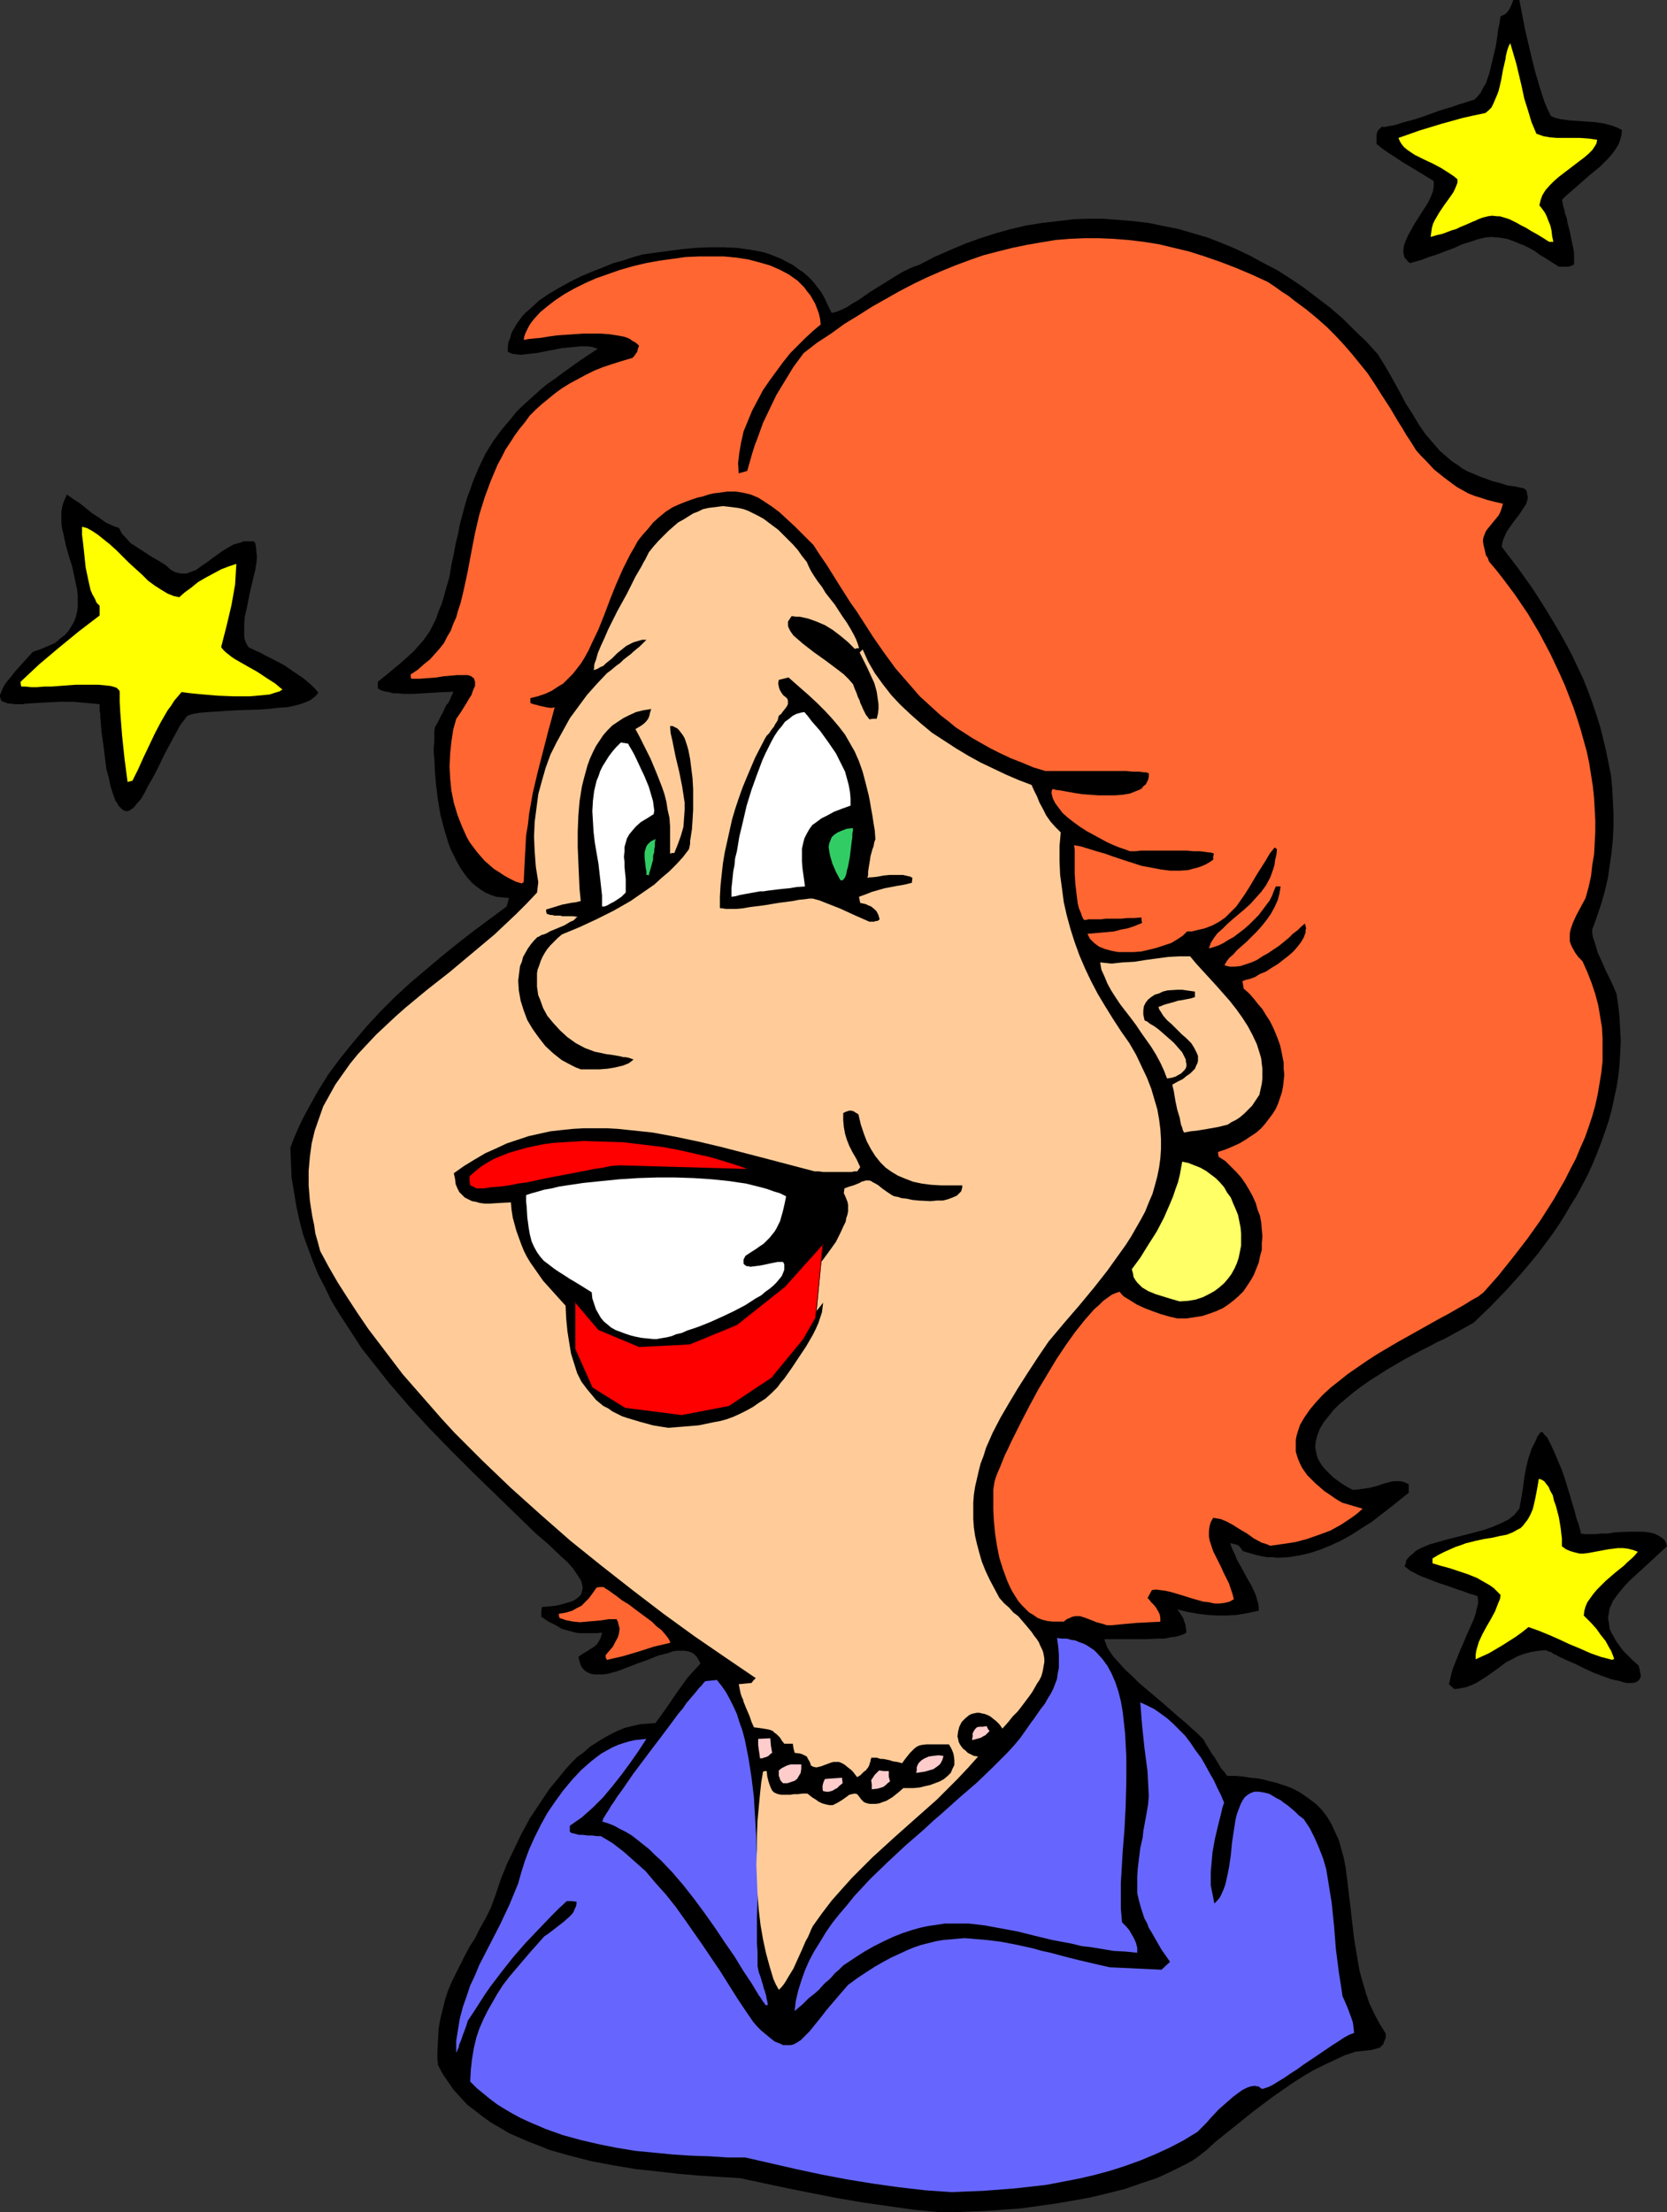 <?xml version="1.0" encoding="UTF-8" standalone="no"?>
<svg
   version="1.0"
   width="117.317mm"
   height="155.668mm"
   id="svg32"
   sodipodi:docname="Happy 11.wmf"
   xmlns:inkscape="http://www.inkscape.org/namespaces/inkscape"
   xmlns:sodipodi="http://sodipodi.sourceforge.net/DTD/sodipodi-0.dtd"
   xmlns="http://www.w3.org/2000/svg"
   xmlns:svg="http://www.w3.org/2000/svg">
  <rect width="100%" height="100%" fill="#333333" stroke="none"/>
  <sodipodi:namedview
     id="namedview32"
     pagecolor="#ffffff"
     bordercolor="#000000"
     borderopacity="0.25"
     inkscape:showpageshadow="2"
     inkscape:pageopacity="0.0"
     inkscape:pagecheckerboard="0"
     inkscape:deskcolor="#d1d1d1"
     inkscape:document-units="mm" />
  <defs
     id="defs1">
    <pattern
       id="WMFhbasepattern"
       patternUnits="userSpaceOnUse"
       width="6"
       height="6"
       x="0"
       y="0" />
  </defs>
  <path
     style="fill:#000000;fill-opacity:1;fill-rule:evenodd;stroke:none"
     d="m 249.818,588.353 -6.787,-0.646 -6.787,-0.97 -6.787,-0.97 -6.625,-1.131 -6.625,-1.293 -6.464,-1.293 -12.927,-2.747 -5.171,-0.323 -5.332,-0.323 -5.656,-0.485 -5.656,-0.646 -5.979,-0.646 -5.817,-0.97 -5.979,-1.131 -5.656,-1.454 -2.909,-0.808 -2.747,-0.808 -2.747,-1.131 -2.585,-0.97 -2.585,-1.131 -2.585,-1.131 -2.424,-1.454 -2.262,-1.293 -2.262,-1.616 -2.101,-1.616 -2.101,-1.616 -1.777,-1.939 -1.777,-1.939 -1.454,-2.101 -1.454,-2.101 -1.293,-2.424 -0.162,-1.778 v -1.616 l 0.162,-3.232 0.162,-3.07 0.485,-2.747 0.646,-2.585 0.646,-2.585 0.808,-2.424 0.97,-2.262 1.131,-2.262 1.131,-2.262 1.131,-2.262 1.293,-2.424 1.454,-2.262 1.293,-2.585 1.454,-2.585 1.454,-2.909 1.293,-3.555 1.293,-3.878 1.616,-4.04 1.939,-4.04 1.939,-4.04 2.262,-4.201 2.585,-3.878 2.585,-3.878 2.909,-3.555 1.454,-1.778 1.454,-1.616 1.616,-1.616 1.777,-1.293 1.616,-1.454 1.777,-1.131 1.777,-1.131 1.777,-0.97 1.939,-0.97 1.939,-0.808 1.939,-0.485 2.101,-0.485 1.939,-0.162 2.262,-0.162 2.909,-4.04 2.747,-4.04 2.909,-4.04 1.616,-1.778 1.777,-1.939 -0.485,-0.97 -0.485,-0.808 -0.646,-0.646 -0.646,-0.485 -0.97,-0.323 -0.97,-0.162 h -0.97 -1.131 l -1.131,0.162 -1.293,0.485 -2.585,0.646 -2.747,1.131 -2.747,0.97 -2.909,1.131 -2.585,0.97 -1.293,0.323 -1.131,0.323 -1.293,0.162 h -1.131 -0.97 l -0.97,-0.162 -0.808,-0.323 -0.808,-0.485 -0.646,-0.646 -0.485,-0.808 -0.323,-0.97 -0.323,-1.293 0.646,-0.485 0.485,-0.323 1.131,-0.646 0.97,-0.646 0.808,-0.485 0.808,-0.646 0.646,-0.97 0.485,-0.97 0.162,-0.646 0.162,-0.646 -1.454,0.162 h -1.293 -2.424 -0.97 l -0.97,-0.162 -1.777,-0.485 -1.777,-0.485 -1.616,-0.97 -1.939,-0.97 -0.97,-0.646 -0.97,-0.646 v -1.293 l 0.162,-1.293 1.777,-0.162 1.777,-0.162 1.454,-0.323 1.131,-0.323 1.131,-0.323 0.97,-0.323 0.808,-0.485 0.646,-0.485 0.485,-0.485 0.323,-0.485 0.162,-0.646 0.162,-0.646 V 422.076 l -0.162,-0.808 -0.162,-0.646 -0.323,-0.646 -0.97,-1.454 -0.97,-1.454 -1.454,-1.616 -1.616,-1.454 -3.393,-3.232 -3.393,-2.909 -11.311,-10.988 -5.817,-5.656 -5.656,-5.656 -5.656,-5.817 -5.332,-5.817 -5.171,-5.979 -2.424,-3.07 -2.424,-3.07 -2.424,-3.07 -2.101,-3.232 -2.101,-3.232 -2.101,-3.232 -1.939,-3.232 -1.616,-3.393 -1.777,-3.393 -1.454,-3.555 -1.293,-3.555 -1.293,-3.555 -0.97,-3.717 -0.808,-3.717 -0.646,-3.878 -0.646,-3.878 -0.162,-3.878 -0.162,-4.04 0.97,-2.585 1.131,-2.585 1.131,-2.424 1.293,-2.424 2.585,-4.686 2.909,-4.686 3.232,-4.363 3.393,-4.201 3.555,-4.201 3.717,-4.04 3.878,-3.878 4.04,-3.717 4.201,-3.555 4.201,-3.555 4.201,-3.393 4.363,-3.393 8.726,-6.464 0.323,-1.131 0.323,-1.131 -1.777,-0.162 -1.616,-0.162 -1.454,-0.485 -1.454,-0.646 -1.293,-0.808 -1.293,-0.97 -1.131,-0.97 -1.131,-1.293 -0.97,-1.293 -0.97,-1.454 -0.808,-1.454 -0.808,-1.616 -0.808,-1.616 -0.646,-1.778 -1.131,-3.717 -0.97,-3.717 -0.646,-3.878 -0.485,-3.717 -0.323,-3.717 -0.162,-3.555 -0.162,-1.616 v -1.454 l 0.162,-1.616 v -1.293 -1.293 l 0.162,-1.131 0.646,-1.131 0.485,-0.97 0.485,-0.97 0.485,-0.808 0.323,-0.808 0.646,-1.293 0.485,-0.485 0.485,-0.97 0.323,-0.808 0.323,-0.646 0.162,-0.646 -1.131,0.162 h -1.293 l -2.585,0.162 -2.747,0.162 -2.909,0.162 h -2.747 l -1.293,-0.162 h -1.293 l -1.131,-0.323 -1.131,-0.162 -0.97,-0.323 -0.808,-0.485 v -1.778 l 2.424,-1.939 1.939,-1.616 1.939,-1.616 1.616,-1.454 1.616,-1.454 1.131,-1.293 1.293,-1.454 0.97,-1.293 0.97,-1.454 0.808,-1.616 0.808,-1.616 0.646,-1.939 0.808,-1.939 0.646,-2.101 0.646,-2.424 0.808,-2.747 0.485,-3.07 0.646,-2.909 0.485,-2.747 0.646,-2.585 0.485,-2.585 0.646,-2.424 0.646,-2.424 0.646,-2.262 0.808,-2.101 0.646,-1.939 0.808,-1.939 0.808,-1.939 1.777,-3.717 2.101,-3.393 2.262,-3.07 2.585,-3.07 1.293,-1.616 1.454,-1.454 1.616,-1.454 1.616,-1.454 1.777,-1.616 1.777,-1.454 2.101,-1.454 1.939,-1.454 2.262,-1.616 2.262,-1.616 2.424,-1.616 2.424,-1.616 -1.454,-0.485 -1.454,-0.162 h -1.616 l -1.616,0.162 -3.393,0.323 -3.393,0.646 -3.232,0.646 -1.454,0.162 -1.616,0.162 -1.293,0.162 -1.293,-0.162 -1.131,-0.162 -0.97,-0.485 v -1.293 l 0.162,-1.293 0.485,-1.131 0.323,-1.293 0.646,-1.131 0.646,-1.131 0.808,-1.131 0.808,-1.131 0.97,-0.97 1.131,-0.97 2.262,-2.101 2.585,-1.778 2.747,-1.616 2.909,-1.616 2.909,-1.454 3.07,-1.293 2.909,-1.131 2.747,-1.131 2.909,-0.808 2.424,-0.808 2.262,-0.646 3.393,-0.485 3.717,-0.485 3.555,-0.485 3.555,-0.323 3.717,-0.162 h 3.717 l 3.555,0.162 3.555,0.485 1.777,0.323 1.616,0.323 1.616,0.485 1.616,0.646 1.616,0.646 1.454,0.808 1.616,0.808 1.293,0.97 1.454,0.97 1.293,1.131 1.293,1.293 1.131,1.454 1.131,1.454 0.97,1.778 0.808,1.778 0.97,1.939 0.808,-0.162 0.97,-0.323 1.131,-0.485 1.293,-0.646 1.454,-0.97 1.454,-0.808 3.232,-2.262 3.393,-2.101 3.393,-2.101 1.616,-0.97 1.616,-0.808 1.454,-0.646 1.454,-0.485 4.04,-2.101 4.04,-1.778 4.201,-1.778 4.04,-1.454 4.04,-1.293 4.04,-1.131 4.201,-0.97 4.04,-0.646 4.201,-0.485 4.04,-0.485 4.04,-0.162 h 4.04 l 4.04,0.323 4.04,0.323 4.04,0.485 3.878,0.808 4.04,0.808 3.878,1.131 3.878,1.131 3.717,1.454 3.878,1.616 3.717,1.778 3.555,1.939 3.717,1.939 3.555,2.262 3.555,2.424 3.393,2.585 3.393,2.585 3.393,2.909 3.07,3.07 3.232,3.07 3.07,3.393 2.101,3.393 1.939,3.393 1.777,3.232 1.616,3.07 1.777,2.747 1.616,2.747 1.777,2.585 1.939,2.262 1.939,2.262 2.262,1.939 1.131,0.97 1.293,0.808 1.293,0.97 1.454,0.808 1.616,0.646 1.454,0.646 1.777,0.646 1.777,0.646 1.939,0.485 1.939,0.646 2.262,0.323 2.262,0.485 0.646,0.646 0.162,0.97 0.162,0.808 -0.162,0.808 -0.323,0.97 -0.646,0.97 -0.646,0.97 -0.646,0.97 -1.616,2.101 -1.454,2.101 -0.485,0.97 -0.485,1.131 -0.323,0.97 -0.162,1.131 4.201,5.494 4.04,5.656 3.717,5.817 3.555,5.979 1.616,2.909 1.616,3.07 1.454,3.07 1.454,3.07 1.293,3.232 1.131,3.07 1.131,3.393 0.97,3.07 0.808,3.232 0.808,3.393 0.646,3.232 0.646,3.232 0.323,3.393 0.162,3.232 0.162,3.393 v 3.393 l -0.162,3.393 -0.323,3.393 -0.485,3.393 -0.485,3.393 -0.808,3.555 -0.97,3.393 -1.131,3.393 -1.293,3.555 v 0.808 l 0.162,1.131 0.323,0.97 0.323,0.97 0.646,2.262 1.131,2.424 0.97,2.262 1.131,2.262 0.97,2.101 0.808,1.939 0.485,3.232 0.323,3.07 0.162,3.232 0.162,3.07 -0.162,3.07 -0.162,3.07 -0.323,3.07 -0.485,3.07 -0.646,2.909 -0.646,3.07 -0.808,2.909 -0.97,2.909 -0.97,2.747 -1.131,2.909 -1.131,2.747 -1.293,2.909 -1.454,2.747 -1.454,2.747 -1.616,2.585 -1.616,2.747 -1.616,2.585 -1.777,2.585 -3.717,5.009 -4.04,4.848 -4.201,4.686 -4.363,4.525 -4.525,4.363 -1.131,0.646 -1.454,0.808 -1.454,0.808 -1.777,0.97 -1.777,0.97 -2.101,0.97 -2.101,1.131 -2.262,1.131 -4.525,2.424 -4.686,2.747 -4.525,2.909 -2.101,1.454 -1.939,1.454 -1.939,1.616 -1.939,1.616 -1.616,1.616 -1.293,1.616 -1.293,1.616 -0.97,1.616 -0.646,1.616 -0.485,1.778 -0.162,1.616 0.323,1.616 0.162,0.808 0.323,0.808 0.485,0.808 0.485,0.808 0.646,0.808 0.808,0.808 0.808,0.808 0.808,0.808 1.131,0.808 1.131,0.808 1.293,0.808 1.454,0.808 h 1.131 l 1.131,-0.162 2.262,-0.323 1.939,-0.485 1.939,-0.646 1.777,-0.485 0.97,-0.162 h 0.808 0.808 l 0.808,0.162 0.808,0.323 0.646,0.323 v 2.262 l -4.848,3.878 -5.009,3.878 -2.585,1.616 -2.747,1.778 -2.585,1.454 -2.747,1.293 -2.747,1.131 -2.909,0.97 -2.747,0.646 -2.909,0.485 -3.07,0.162 -1.454,-0.162 H 336.915 l -1.616,-0.323 -1.454,-0.323 -1.616,-0.485 -1.616,-0.485 -0.485,-0.646 -0.485,-0.646 -0.485,-0.323 -0.485,-0.162 -0.646,-0.162 -0.808,-0.162 0.323,0.97 0.485,1.131 0.485,0.97 0.485,1.293 1.293,2.262 1.293,2.424 1.293,2.262 1.131,2.424 0.323,1.131 0.323,1.131 0.162,0.97 v 0.97 l -2.909,0.646 -2.909,0.485 -2.585,0.162 h -2.747 l -2.585,-0.162 -2.585,-0.323 -2.747,-0.485 -2.585,-0.646 0.808,1.131 0.808,1.293 0.162,0.646 0.323,0.808 0.162,0.97 0.162,1.293 -0.808,0.485 -0.97,0.323 -1.131,0.323 -1.454,0.162 -1.454,0.323 H 308.152 l -3.555,0.162 h -6.464 -1.454 -2.909 l 0.162,0.646 0.323,0.808 0.323,0.808 0.485,0.808 1.131,1.616 1.454,1.616 1.616,1.778 1.939,1.778 1.777,1.778 2.101,1.778 4.201,3.555 4.04,3.555 1.939,1.616 1.777,1.616 1.616,1.454 1.454,1.454 0.808,1.454 0.808,1.293 0.646,1.131 0.646,0.808 0.485,0.808 0.485,0.808 0.323,0.485 0.323,0.646 0.485,0.646 0.485,0.485 0.808,1.131 h 2.262 l 1.939,0.162 1.939,0.323 1.777,0.162 1.777,0.323 1.777,0.485 1.454,0.323 1.454,0.485 1.454,0.485 1.293,0.485 1.293,0.646 1.131,0.646 2.101,1.454 1.939,1.454 1.616,1.616 1.454,1.939 1.131,1.939 0.97,2.101 0.97,2.101 0.646,2.424 0.646,2.262 0.485,2.585 0.323,2.424 0.323,2.747 0.646,5.333 0.646,5.656 0.323,2.747 0.485,2.909 0.485,2.909 0.485,2.747 0.808,2.909 0.808,2.747 0.97,2.909 1.293,2.747 1.454,2.747 1.616,2.585 v 0.97 l -0.162,0.646 -0.323,0.646 -0.162,0.646 -0.485,0.323 -0.323,0.485 -1.131,0.323 -1.131,0.323 -1.454,0.162 -1.454,0.162 -1.454,0.162 -2.909,0.97 -2.747,1.293 -2.747,1.293 -2.909,1.454 -2.747,1.616 -2.747,1.778 -2.585,1.778 -2.747,1.939 -5.171,3.878 -5.009,4.04 -4.848,3.878 -2.262,2.101 -2.262,1.778 -1.616,1.131 -1.777,0.97 -3.878,1.939 -3.878,1.778 -4.363,1.454 -4.201,1.454 -4.525,1.131 -4.686,1.131 -4.525,0.808 -4.686,0.808 -4.686,0.646 -4.686,0.646 -4.525,0.323 -4.525,0.323 -4.363,0.162 -4.04,0.162 z"
     id="path1" />
  <path
     style="fill:#6666ff;fill-opacity:1;fill-rule:evenodd;stroke:none"
     d="m 253.211,583.021 -7.11,-0.485 -6.948,-0.808 -6.948,-0.97 -6.948,-1.131 -6.787,-1.293 -6.787,-1.454 -13.412,-3.07 h -4.686 l -4.848,-0.323 -5.009,-0.162 -4.848,-0.323 -5.009,-0.485 -5.009,-0.485 -4.848,-0.808 -4.848,-0.97 -4.848,-1.131 -4.686,-1.293 -4.525,-1.616 -2.262,-0.97 -2.262,-0.97 -2.101,-0.97 -2.101,-1.131 -1.939,-1.131 -2.101,-1.293 -1.939,-1.454 -1.777,-1.454 -1.777,-1.454 -1.777,-1.778 0.162,-3.07 0.323,-2.909 0.485,-2.909 0.646,-2.747 0.808,-2.424 1.131,-2.585 1.131,-2.262 1.293,-2.262 1.293,-2.262 1.454,-2.262 1.616,-2.101 1.777,-2.101 3.717,-4.363 3.878,-4.363 0.485,-0.323 0.485,-0.323 1.293,-0.97 1.454,-1.131 1.454,-1.131 1.454,-1.293 0.646,-0.646 0.485,-0.646 0.323,-0.808 0.323,-0.646 0.162,-0.646 v -0.646 l -1.293,-0.162 h -1.293 l -2.101,1.939 -1.939,1.939 -3.555,3.717 -3.393,3.555 -3.232,3.717 -3.07,3.878 -3.07,4.04 -1.454,2.101 -1.454,2.262 -1.454,2.262 -1.616,2.424 -0.323,1.131 -0.646,1.778 -0.323,0.808 -0.485,1.454 -0.485,1.131 -0.162,0.808 -0.323,0.646 -0.162,0.485 -0.162,0.162 v -3.07 l 0.485,-3.07 0.485,-2.909 0.808,-3.07 0.97,-2.747 0.97,-2.909 1.293,-2.747 1.131,-2.747 5.494,-10.665 2.585,-5.494 1.131,-2.747 1.131,-2.747 0.808,-2.909 0.97,-3.07 1.131,-3.07 1.454,-3.232 1.616,-3.232 1.777,-3.232 2.101,-3.07 2.101,-2.909 2.424,-2.909 2.424,-2.585 1.293,-1.131 1.293,-1.131 1.454,-1.131 1.293,-0.97 1.454,-0.808 1.454,-0.808 1.454,-0.646 1.454,-0.485 1.616,-0.485 1.454,-0.323 1.616,-0.162 1.454,-0.162 -2.101,3.232 -2.262,3.232 -2.262,3.07 -2.424,3.07 -2.424,2.909 -2.747,2.747 -2.909,2.585 -1.616,1.131 -1.616,1.131 v 1.616 l 0.485,0.323 0.808,0.162 1.131,0.323 h 1.131 l 1.131,0.162 h 1.293 l 1.131,0.162 h 1.131 l 1.616,0.97 1.616,0.97 2.909,2.262 2.909,2.585 2.909,2.585 2.585,3.07 2.747,3.07 2.585,3.232 2.424,3.393 4.848,6.948 4.686,6.948 4.363,6.948 2.262,3.393 2.101,3.07 1.131,1.293 0.97,0.97 0.97,0.808 0.97,0.808 0.808,0.646 0.808,0.646 0.808,0.323 0.808,0.323 0.646,0.323 h 1.454 0.646 l 0.646,-0.162 0.646,-0.323 1.293,-0.808 1.131,-1.131 1.293,-1.293 1.293,-1.616 1.454,-1.778 1.616,-2.101 1.777,-2.101 1.939,-2.262 2.101,-2.424 2.424,-1.778 2.424,-1.616 2.262,-1.454 2.262,-1.293 2.101,-1.131 2.101,-0.97 2.101,-0.97 1.939,-0.808 1.939,-0.646 1.939,-0.485 1.939,-0.485 1.939,-0.323 1.939,-0.162 1.777,-0.162 1.939,-0.162 1.939,0.162 3.878,0.323 3.878,0.485 4.201,0.808 4.363,0.97 2.262,0.646 2.262,0.485 2.424,0.646 2.424,0.646 2.585,0.646 2.747,0.646 2.747,0.646 2.909,0.646 13.735,0.646 2.262,-2.101 -1.131,-1.616 -1.131,-1.616 -1.777,-3.07 -0.808,-1.454 -0.808,-1.293 -0.485,-1.293 -0.646,-1.131 -0.808,-2.424 -0.646,-2.262 -0.485,-2.101 v -2.262 -2.262 l 0.162,-2.262 0.323,-2.585 0.323,-2.585 0.646,-2.909 0.162,-1.616 0.323,-1.778 0.323,-1.778 0.323,-1.778 0.323,-1.939 0.162,-2.101 -0.162,-3.232 -0.162,-3.232 -0.808,-6.14 -0.646,-6.14 -0.485,-6.14 1.777,0.808 1.939,0.97 1.616,1.131 1.777,1.293 1.616,1.454 1.616,1.616 1.616,1.616 1.454,1.939 1.293,1.939 1.454,1.939 1.131,1.939 1.131,2.101 1.131,1.939 0.97,2.101 0.97,1.939 0.808,1.939 -0.485,1.454 -0.323,1.454 -0.808,3.232 -0.808,3.393 -0.646,3.555 -0.323,3.555 -0.162,1.778 v 1.778 1.778 l 0.323,1.616 0.323,1.616 0.323,1.616 0.808,-0.808 0.646,-0.808 0.485,-0.97 0.485,-1.131 0.485,-1.293 0.323,-1.454 0.323,-1.454 0.323,-1.616 0.485,-3.232 0.323,-3.393 0.485,-3.232 0.485,-3.07 0.323,-1.293 0.485,-1.293 0.485,-1.293 0.485,-0.97 0.646,-0.97 0.808,-0.646 0.808,-0.485 0.97,-0.323 h 1.131 l 1.131,0.162 1.454,0.323 0.646,0.323 0.808,0.485 0.808,0.485 0.97,0.485 0.808,0.646 0.97,0.646 0.97,0.808 1.131,0.97 0.97,0.97 1.293,0.97 1.616,2.424 1.293,2.585 1.131,2.585 1.131,2.909 0.808,2.747 0.485,2.909 0.485,3.07 0.485,2.909 0.646,6.302 0.485,6.14 0.808,6.302 0.485,3.07 0.485,3.232 0.323,0.646 0.485,1.131 0.485,1.131 0.485,1.293 0.485,1.293 0.485,1.454 0.162,1.293 0.162,1.454 -1.293,0.485 -1.454,0.808 -1.454,0.97 -1.777,1.131 -3.555,2.424 -1.939,1.293 -1.939,1.293 -1.777,1.293 -1.777,1.131 -1.616,1.131 -1.616,0.97 -1.293,0.808 -1.293,0.646 -0.97,0.323 -0.485,0.162 h -0.323 l -0.485,-0.323 -0.323,-0.323 h -0.485 l -0.485,-0.162 -1.131,0.162 -0.97,0.323 -1.293,0.646 -1.131,0.808 -1.293,0.97 -1.293,1.131 -2.585,2.262 -2.262,2.424 -0.97,1.131 -0.97,0.97 -0.808,0.808 -0.646,0.646 -3.717,2.262 -3.717,1.939 -3.878,1.778 -3.878,1.616 -4.04,1.454 -4.04,1.293 -4.201,1.131 -4.201,0.97 -4.201,0.808 -4.201,0.808 -4.201,0.485 -4.363,0.485 -4.201,0.323 -4.201,0.323 -4.201,0.162 z"
     id="path2" />
  <path
     style="fill:#6666ff;fill-opacity:1;fill-rule:evenodd;stroke:none"
     d="m 211.36,534.867 0.323,-2.747 0.646,-2.747 0.808,-2.585 0.97,-2.747 1.131,-2.585 1.293,-2.424 1.616,-2.585 1.454,-2.424 1.777,-2.585 1.939,-2.424 1.939,-2.262 1.939,-2.424 4.363,-4.686 4.525,-4.363 4.848,-4.525 4.848,-4.201 2.424,-2.262 2.262,-1.939 4.686,-4.201 4.686,-4.04 4.201,-4.04 1.939,-1.939 1.939,-1.939 1.777,-1.939 1.616,-1.939 1.616,-2.262 1.454,-2.101 0.646,-0.808 0.646,-0.97 1.131,-1.616 1.131,-1.454 0.808,-1.454 0.808,-1.293 0.646,-1.293 0.485,-1.293 0.485,-1.293 0.162,-1.293 0.323,-1.616 v -1.616 -1.939 l -0.162,-1.939 -0.323,-2.424 1.293,0.162 h 1.293 l 1.131,0.323 1.131,0.162 1.131,0.485 0.97,0.323 0.97,0.485 0.97,0.646 0.97,0.646 0.808,0.808 1.454,1.616 1.293,1.778 1.131,2.101 0.97,2.262 0.808,2.424 0.646,2.585 0.485,2.747 0.323,2.909 0.323,2.909 0.162,3.07 0.162,3.232 v 6.302 l -0.162,6.464 -0.323,6.302 -0.485,6.14 -0.162,2.747 -0.162,2.909 -0.162,2.585 v 2.424 2.262 2.101 l 0.162,1.939 0.162,1.778 0.485,0.485 0.646,0.646 0.808,0.97 0.646,1.131 0.646,1.131 0.485,1.131 0.323,1.293 v 1.293 l -3.232,-0.323 -3.07,-0.162 -2.909,-0.485 -2.909,-0.485 -2.747,-0.323 -2.585,-0.646 -5.171,-0.97 -4.686,-1.131 -4.525,-1.131 -4.363,-0.808 -4.363,-0.808 -4.201,-0.485 h -2.101 -2.262 -2.101 l -2.101,0.323 -2.262,0.323 -2.262,0.485 -2.262,0.646 -2.424,0.808 -2.424,0.97 -2.424,1.131 -2.585,1.293 -2.585,1.454 -2.747,1.778 -2.909,1.939 -1.131,1.131 -1.131,0.97 -0.808,0.97 -0.808,0.808 -0.808,0.646 -0.646,0.646 -1.131,1.293 -1.293,1.131 -1.454,1.131 -0.808,0.808 -0.808,0.808 -0.97,0.808 z"
     id="path3" />
  <path
     style="fill:#6666ff;fill-opacity:1;fill-rule:evenodd;stroke:none"
     d="m 203.765,533.412 -0.97,-1.293 -0.485,-0.808 -0.485,-0.646 -0.97,-1.616 -0.97,-1.616 -2.262,-3.393 -2.262,-3.717 -2.585,-3.717 -2.585,-3.878 -2.747,-3.878 -2.747,-3.717 -2.909,-3.717 -2.909,-3.393 -3.07,-3.232 -1.616,-1.454 -1.454,-1.454 -1.616,-1.293 -1.616,-1.293 -1.454,-1.131 -1.616,-0.97 -1.616,-0.808 -1.454,-0.808 -1.616,-0.646 -1.616,-0.485 0.162,-0.162 0.162,-0.646 0.323,-0.485 0.485,-0.808 0.646,-0.97 0.646,-1.131 0.808,-1.131 0.808,-1.293 0.97,-1.293 1.131,-1.616 2.101,-3.07 4.848,-6.464 2.585,-3.393 2.424,-3.232 2.262,-3.07 1.131,-1.293 0.97,-1.454 0.97,-1.131 0.97,-1.131 0.808,-0.97 0.646,-0.808 0.646,-0.646 0.485,-0.646 0.323,-0.323 0.162,-0.162 1.616,-0.162 1.454,-0.162 1.293,1.616 1.131,1.616 0.97,1.778 0.97,1.939 0.97,2.101 0.646,2.101 0.808,2.262 0.646,2.424 0.485,2.424 0.485,2.424 0.808,5.171 0.646,5.333 0.323,5.494 0.323,5.494 0.162,5.494 0.162,5.494 v 5.171 l -0.162,5.009 v 6.787 l 0.162,2.101 v 2.101 1.778 l 0.162,0.808 0.162,0.808 0.485,1.293 0.323,1.131 0.323,0.97 0.162,0.808 0.323,0.808 0.162,0.646 0.162,0.485 0.162,0.97 0.162,0.646 0.162,0.97 h -0.323 z"
     id="path4" />
  <path
     style="fill:#ffcc99;fill-opacity:1;fill-rule:evenodd;stroke:none"
     d="m 207.158,529.211 -0.808,-1.454 -0.646,-1.454 -0.97,-3.232 -0.97,-3.555 -0.808,-3.717 -0.646,-3.717 -0.485,-4.04 -0.323,-4.04 -0.162,-4.04 -0.162,-4.04 0.162,-4.04 v -3.878 l 0.162,-3.878 0.323,-3.555 0.323,-3.393 0.323,-3.07 0.485,-2.909 0.485,-0.162 h 0.485 l 0.162,1.454 0.323,1.293 0.323,0.97 0.323,0.808 0.323,0.646 0.485,0.485 0.646,0.323 0.485,0.162 0.808,0.162 h 1.454 0.97 l 0.97,-0.162 h 1.131 l 1.131,-0.162 h 1.293 l 0.808,0.646 0.646,0.485 0.808,0.485 0.646,0.485 0.97,0.485 1.131,0.323 0.808,0.162 h 0.97 l 0.646,-0.323 0.646,-0.323 1.293,-0.808 1.131,-0.808 0.646,-0.485 0.646,-0.162 0.808,-0.162 0.646,0.162 0.646,0.808 0.485,0.646 0.646,0.646 0.808,0.323 0.808,0.162 h 0.808 0.808 l 0.97,-0.162 0.808,-0.323 0.97,-0.323 1.616,-0.97 1.616,-1.293 1.293,-1.131 h 1.293 1.454 l 1.616,-0.162 1.293,-0.323 1.454,-0.323 1.293,-0.485 1.293,-0.485 1.131,-0.646 0.97,-0.808 0.808,-0.808 0.485,-1.131 0.485,-0.97 v -1.293 l -0.162,-1.293 -0.162,-0.646 -0.323,-0.808 -0.323,-0.646 -0.485,-0.808 h -1.293 -1.131 -3.555 l -1.293,0.162 -0.646,0.162 -0.646,0.323 -0.646,0.485 -0.485,0.485 -0.646,0.646 -0.646,0.808 -0.646,0.808 -0.808,1.131 -1.293,-0.323 -1.131,-0.162 -0.97,-0.323 -0.808,-0.162 -0.808,-0.162 h -0.646 l -0.646,-0.162 -0.323,-0.162 h -0.808 -0.485 -0.323 v 0.323 l -0.162,0.162 v 0.485 l -0.162,0.323 -0.162,0.646 -0.323,0.646 -0.646,0.808 -0.485,0.323 -0.485,0.485 -0.485,0.485 -0.808,0.485 -0.646,-0.808 -0.485,-0.646 -0.485,-0.485 -0.646,-0.485 -0.97,-0.808 -0.808,-0.485 -0.808,-0.323 h -0.808 -0.646 l -0.646,0.162 -1.293,0.485 -1.293,0.485 -0.646,0.162 -0.646,0.162 -0.808,-0.162 -0.646,-0.323 -0.162,-0.485 -0.162,-0.485 -0.485,-0.808 -0.323,-0.646 -0.646,-0.323 -0.646,-0.323 -0.646,-0.162 -1.293,-0.162 -0.323,-1.293 -0.162,-1.131 h -2.262 l -0.646,-0.808 -0.485,-0.808 -0.485,-0.485 -0.485,-0.485 -0.485,-0.323 -0.485,-0.485 -0.808,-0.323 -0.808,-0.162 -0.97,-0.162 -1.131,-0.162 -1.293,-0.162 -0.646,-1.454 -0.485,-1.454 -0.485,-1.131 -0.485,-1.131 -0.323,-0.808 -0.323,-0.808 -0.162,-0.646 -0.323,-0.646 -0.323,-0.97 -0.323,-1.616 -0.162,-0.808 3.393,-0.323 0.485,-0.646 0.646,-0.646 -8.079,-5.494 -8.241,-5.656 -8.241,-5.979 -8.241,-6.302 -8.241,-6.464 -8.241,-6.625 -7.918,-6.948 -7.918,-7.11 -7.595,-7.272 -3.717,-3.717 -3.717,-3.717 -3.555,-3.878 -3.393,-3.878 -3.393,-3.878 -3.393,-3.878 -3.07,-4.04 -3.07,-4.04 -3.07,-4.04 -2.747,-4.04 -2.747,-4.201 -2.585,-4.04 -2.424,-4.201 -2.262,-4.201 -0.646,-2.424 -0.646,-2.262 -0.323,-2.262 -0.485,-2.262 -0.323,-2.101 -0.323,-2.101 -0.162,-2.101 -0.162,-1.939 v -2.101 -1.778 l 0.323,-3.717 0.485,-3.555 0.808,-3.393 1.131,-3.232 1.131,-3.232 1.616,-2.909 1.616,-2.909 1.939,-2.747 1.939,-2.747 2.101,-2.585 2.424,-2.585 2.424,-2.585 2.585,-2.424 2.585,-2.424 2.747,-2.424 5.656,-4.686 5.979,-4.686 5.979,-5.009 5.979,-5.009 2.909,-2.747 2.909,-2.747 2.747,-2.747 2.747,-2.909 0.162,-1.454 0.162,-1.293 -0.646,-4.04 -0.323,-4.201 -0.162,-3.878 0.162,-3.878 0.485,-3.717 0.485,-3.717 0.97,-3.555 0.97,-3.393 1.293,-3.555 1.616,-3.232 1.777,-3.232 1.777,-3.232 2.262,-3.07 2.262,-3.07 2.585,-2.909 2.747,-2.909 1.293,-0.97 1.131,-0.97 1.131,-0.808 0.808,-0.808 0.808,-0.646 0.646,-0.485 0.646,-0.485 0.485,-0.485 0.97,-0.808 0.808,-0.646 0.808,-0.808 0.97,-0.97 h -1.131 l -1.131,0.323 -1.131,0.323 -0.97,0.485 -0.97,0.485 -0.808,0.646 -1.616,1.293 -1.454,1.454 -0.808,0.646 -0.808,0.646 -0.646,0.646 -0.808,0.323 -0.808,0.485 -0.97,0.323 0.162,-0.646 v -0.646 l 0.162,-0.646 0.323,-0.808 0.485,-1.778 0.808,-1.939 0.97,-2.101 0.97,-2.262 2.424,-4.848 2.585,-4.686 1.131,-2.262 1.131,-2.262 1.131,-1.939 0.485,-0.808 0.485,-0.97 0.485,-0.808 0.323,-0.646 0.323,-0.646 0.323,-0.646 1.293,-1.616 1.293,-1.454 1.293,-1.293 1.293,-1.293 1.293,-1.131 1.293,-1.131 1.454,-0.808 1.293,-0.808 1.293,-0.808 1.293,-0.485 1.293,-0.646 1.454,-0.323 1.293,-0.162 1.293,-0.162 1.293,-0.162 1.454,0.162 1.293,0.162 1.293,0.162 1.454,0.323 1.293,0.485 1.293,0.646 1.293,0.646 1.454,0.808 1.293,0.97 1.293,0.97 1.293,0.97 1.293,1.293 1.293,1.293 1.293,1.293 1.293,1.454 1.131,1.616 1.293,1.616 0.485,1.131 0.646,1.293 0.808,1.293 0.97,1.454 1.131,1.454 0.97,1.616 2.424,3.07 2.101,3.232 1.131,1.616 0.97,1.616 0.808,1.454 0.646,1.293 0.485,1.293 0.323,1.131 h -0.646 l -0.485,0.162 -1.777,-1.778 -1.939,-1.616 -2.101,-1.616 -2.101,-1.293 -2.262,-0.97 -2.262,-0.808 -2.262,-0.485 h -0.97 l -1.131,-0.162 -0.323,0.485 -0.323,0.485 -0.323,0.485 v 0.485 0.646 l 0.162,0.485 0.485,0.97 0.808,1.131 1.131,0.97 1.293,1.131 1.454,1.131 1.454,1.131 3.393,2.424 3.232,2.424 1.454,1.131 1.293,1.293 1.131,1.293 0.485,1.293 0.485,1.131 0.323,0.97 0.485,0.97 0.162,0.646 0.323,0.646 0.485,1.131 0.323,0.646 0.323,0.646 0.485,0.646 0.485,0.646 0.97,-0.162 h 0.97 l 0.323,-1.293 0.162,-1.293 v -1.293 l -0.162,-1.131 -0.162,-1.131 -0.162,-1.131 -0.646,-2.262 -0.97,-2.101 -0.97,-2.101 -0.97,-1.939 -0.97,-1.939 0.323,-0.323 0.485,-0.485 1.454,3.232 1.777,3.07 2.101,2.909 2.262,2.909 2.424,2.585 2.747,2.585 2.747,2.424 2.909,2.424 3.232,2.101 3.232,2.101 3.232,1.939 3.232,1.778 3.393,1.616 3.393,1.616 3.393,1.454 3.393,1.293 0.646,1.454 0.808,1.616 0.646,1.616 0.97,1.778 0.808,1.616 1.131,1.616 1.293,1.454 1.454,1.454 -0.323,3.717 v 3.878 l 0.162,3.717 0.485,3.555 0.485,3.717 0.808,3.555 0.97,3.555 1.131,3.555 1.293,3.555 1.454,3.393 1.616,3.393 1.777,3.393 1.939,3.232 2.101,3.393 2.101,3.232 2.262,3.232 1.777,3.07 1.454,3.07 1.454,3.07 1.131,2.909 0.808,2.747 0.808,2.747 0.485,2.747 0.323,2.585 0.162,2.585 v 2.585 l -0.162,2.424 -0.323,2.424 -0.485,2.424 -0.646,2.424 -0.646,2.262 -0.97,2.262 -0.97,2.424 -1.131,2.101 -1.293,2.262 -1.293,2.262 -1.454,2.262 -1.616,2.262 -3.232,4.525 -3.555,4.525 -3.878,4.686 -4.04,4.686 -4.201,5.009 -2.747,4.04 -2.747,4.201 -2.585,4.04 -2.424,4.04 -2.262,3.878 -2.101,4.04 -1.777,4.04 -0.646,2.101 -0.808,2.101 -0.485,1.939 -0.485,2.101 -0.485,2.101 -0.323,2.101 -0.162,2.101 v 2.262 2.101 l 0.162,2.262 0.323,2.262 0.485,2.101 0.646,2.424 0.646,2.262 0.97,2.424 1.131,2.424 1.293,2.424 1.293,2.424 1.293,1.454 1.293,1.131 1.131,1.293 1.293,0.97 0.97,1.131 0.97,1.131 0.808,0.97 0.808,0.97 0.646,0.97 0.646,0.808 0.646,0.97 0.323,0.808 0.485,0.97 0.323,0.808 0.162,0.808 0.162,0.97 v 0.97 l -0.162,0.808 -0.162,0.97 -0.162,0.808 -0.323,1.131 -0.485,0.97 -0.646,0.97 -0.646,1.131 -0.646,1.131 -0.808,1.131 -1.939,2.585 -1.131,1.454 -1.293,1.293 -1.293,1.616 -1.454,1.616 -0.808,-1.131 -0.808,-0.808 -0.808,-0.646 -0.808,-0.646 -0.646,-0.323 -0.808,-0.323 -0.808,-0.162 -0.646,-0.162 h -0.646 l -0.808,0.162 -0.646,0.162 -0.646,0.323 -0.97,0.808 -0.97,0.97 -0.646,1.293 -0.323,1.293 -0.162,1.293 0.162,0.646 0.162,0.808 0.323,0.646 0.323,0.485 0.485,0.646 0.646,0.485 0.646,0.646 0.646,0.323 0.97,0.485 1.131,0.162 -2.747,3.07 -2.747,2.909 -5.494,5.494 -5.656,5.009 -5.817,5.171 -5.656,5.171 -2.747,2.747 -2.747,2.747 -2.747,3.07 -2.585,2.909 -2.585,3.393 -2.424,3.393 -0.485,0.97 -0.323,0.808 -0.485,1.131 -0.646,1.131 -0.97,2.262 -2.262,5.009 -1.293,2.101 -0.646,1.131 -0.646,0.97 -0.646,0.808 z"
     id="path5" />
  <path
     style="fill:#ffcccc;fill-opacity:1;fill-rule:evenodd;stroke:none"
     d="m 218.954,476.371 -0.162,-0.485 v -0.323 -0.646 l 0.162,-0.646 0.162,-0.485 0.323,-0.646 2.101,-0.162 2.424,-0.162 0.162,1.454 -0.808,0.646 -0.646,0.646 -0.646,0.323 -0.485,0.323 -0.485,0.162 -0.646,0.162 h -0.646 z"
     id="path6" />
  <path
     style="fill:#ffcccc;fill-opacity:1;fill-rule:evenodd;stroke:none"
     d="m 231.882,475.886 v -1.293 l -0.162,-1.131 0.97,-1.454 1.131,-1.131 1.293,0.162 h 1.293 v 1.454 l 0.323,1.293 -0.646,0.485 -0.485,0.485 -0.646,0.485 -0.485,0.162 -1.131,0.323 z"
     id="path7" />
  <path
     style="fill:#ffcccc;fill-opacity:1;fill-rule:evenodd;stroke:none"
     d="m 208.289,474.27 -0.485,-0.485 -0.323,-0.485 -0.162,-0.646 -0.162,-0.323 v -0.808 -0.646 l 0.808,-0.646 0.646,-0.323 0.646,-0.323 0.485,-0.162 0.646,-0.162 h 0.646 2.101 v 1.131 l -0.162,1.131 -0.485,0.808 -0.485,0.808 -0.646,0.485 -0.97,0.323 -0.97,0.323 z"
     id="path8" />
  <path
     style="fill:#ffcccc;fill-opacity:1;fill-rule:evenodd;stroke:none"
     d="m 243.678,471.523 0.162,-0.646 v -0.808 l 0.162,-0.485 0.323,-0.646 0.808,-0.808 0.808,-0.485 1.131,-0.485 1.131,-0.162 1.454,-0.162 1.293,0.162 -0.162,0.646 -0.162,0.485 -0.323,0.646 -0.323,0.485 -0.808,0.646 -0.97,0.646 -1.131,0.323 -1.131,0.323 z"
     id="path9" />
  <path
     style="fill:#ffcccc;fill-opacity:1;fill-rule:evenodd;stroke:none"
     d="m 202.149,467.645 -0.162,-1.293 -0.162,-0.97 -0.162,-1.293 v -0.646 -0.97 l 3.232,-0.162 0.162,1.939 0.323,1.939 -0.485,0.323 -0.485,0.485 -0.323,0.162 -0.323,0.162 -0.646,0.162 -0.323,0.162 z"
     id="path10" />
  <path
     style="fill:#ffcccc;fill-opacity:1;fill-rule:evenodd;stroke:none"
     d="m 258.544,462.797 0.162,-0.97 v -0.808 l 0.323,-0.646 0.323,-0.485 0.485,-0.485 0.646,-0.162 h 0.97 l 0.97,-0.162 0.323,0.646 0.162,0.323 0.323,0.323 -0.646,0.646 -0.485,0.485 -0.646,0.323 -0.485,0.323 -1.131,0.323 z"
     id="path11" />
  <path
     style="fill:#000000;fill-opacity:1;fill-rule:evenodd;stroke:none"
     d="m 386.846,449.223 -1.454,-1.293 0.323,-1.293 0.323,-1.454 0.485,-1.616 0.646,-1.616 1.293,-3.232 0.808,-1.778 0.646,-1.616 1.454,-3.232 0.646,-1.454 0.485,-1.454 0.323,-1.454 0.323,-1.131 v -1.131 l -0.162,-0.97 -0.97,-0.323 -1.131,-0.323 -1.293,-0.485 -1.454,-0.485 -2.747,-0.97 -2.909,-0.97 -2.909,-1.131 -1.293,-0.485 -1.131,-0.485 -1.131,-0.646 -0.97,-0.485 -0.808,-0.646 -0.646,-0.485 0.323,-0.808 0.162,-0.808 0.485,-0.646 0.646,-0.646 0.646,-0.485 0.646,-0.646 0.808,-0.485 0.97,-0.485 1.939,-0.808 2.262,-0.646 2.262,-0.646 2.585,-0.646 5.009,-1.293 2.424,-0.646 2.262,-0.808 2.262,-0.97 1.939,-0.97 0.808,-0.646 0.808,-0.646 0.646,-0.808 0.646,-0.808 0.485,-2.585 0.485,-2.909 0.323,-2.585 0.485,-2.747 0.646,-2.585 0.808,-2.424 1.131,-2.262 0.485,-1.131 0.808,-1.131 h 0.323 l 0.323,0.162 0.323,0.485 0.323,0.323 0.485,0.485 0.323,0.646 0.808,1.616 0.808,1.778 0.808,1.939 0.97,2.262 0.808,2.262 1.454,4.686 0.646,2.262 0.646,2.101 0.485,1.939 0.646,1.778 0.162,0.646 0.323,1.131 v 0.485 l 1.131,0.162 h 1.131 1.616 l 1.616,-0.162 h 1.777 l 1.777,-0.323 3.878,-0.162 h 1.777 1.777 l 1.616,0.162 1.454,0.323 1.293,0.646 0.97,0.646 0.485,0.485 0.323,0.485 0.162,0.485 0.162,0.646 -2.101,1.939 -2.101,1.939 -2.101,1.939 -1.939,1.778 -1.777,1.616 -1.616,1.778 -1.454,1.778 -1.293,1.778 -0.323,0.808 -0.485,0.97 -0.162,0.808 -0.162,0.97 -0.162,0.97 0.162,0.97 0.162,0.97 0.162,1.131 0.485,0.97 0.646,1.131 0.646,1.131 0.808,1.131 0.97,1.293 1.131,1.131 1.293,1.293 1.616,1.454 0.323,0.97 0.162,0.97 0.162,0.808 -0.162,0.646 -0.323,0.485 -0.323,0.323 -0.646,0.323 -0.646,0.162 h -0.646 -0.97 l -0.808,-0.162 -0.97,-0.323 -2.262,-0.485 -2.262,-0.808 -2.585,-0.97 -2.424,-1.131 -2.262,-1.131 -2.262,-0.97 -2.101,-0.97 -0.808,-0.485 -0.808,-0.323 -0.646,-0.485 -0.646,-0.162 -0.323,-0.162 -0.485,-0.162 -1.939,0.162 -1.939,0.323 -1.777,0.485 -1.777,0.646 -1.454,0.808 -1.616,0.808 -2.585,1.939 -2.747,1.939 -1.293,0.808 -1.293,0.808 -1.454,0.646 -1.293,0.485 -1.616,0.323 z"
     id="path12" />
  <path
     style="fill:#ff6632;fill-opacity:1;fill-rule:evenodd;stroke:none"
     d="m 161.428,441.467 -0.323,-0.646 v -0.646 l 1.939,-2.262 0.646,-1.293 0.646,-1.131 0.323,-1.131 0.162,-1.293 -0.162,-0.485 -0.162,-0.646 -0.162,-0.646 -0.323,-0.646 h -2.101 l -2.101,0.323 -3.717,0.323 -1.777,0.162 -1.777,-0.162 -1.777,-0.323 -0.97,-0.323 -0.97,-0.323 -0.162,-0.646 v -0.485 l 1.131,-0.162 0.808,-0.162 1.616,-0.485 1.131,-0.646 1.293,-0.646 0.97,-0.97 0.97,-0.97 0.97,-1.293 1.131,-1.616 0.808,-0.162 h 0.97 l 0.323,0.162 0.162,0.162 0.808,0.485 1.131,0.808 1.131,0.808 1.454,1.131 1.616,0.97 3.232,2.424 3.07,2.262 1.293,1.293 1.293,0.97 0.97,1.131 0.646,0.808 0.323,0.485 0.162,0.323 0.162,0.323 v 0.323 l -2.101,0.485 -2.101,0.485 -4.04,1.293 -4.363,1.293 -2.101,0.485 z"
     id="path13" />
  <path
     style="fill:#ffff00;fill-opacity:1;fill-rule:evenodd;stroke:none"
     d="m 428.86,441.467 -3.07,-0.808 -2.747,-0.97 -2.909,-1.293 -2.747,-1.131 -2.747,-1.293 -2.585,-1.131 -2.747,-1.131 -2.747,-0.97 -1.616,1.293 -1.777,1.293 -3.555,2.262 -3.555,2.101 -1.777,0.808 -1.777,0.808 v -1.131 l 0.162,-1.131 0.323,-1.131 0.323,-1.131 0.97,-2.101 1.131,-2.101 1.131,-1.939 1.131,-2.101 0.808,-2.101 0.485,-1.131 0.162,-1.131 -0.97,-0.97 -0.808,-0.808 -1.131,-0.808 -1.131,-0.646 -2.262,-1.293 -2.424,-0.97 -2.424,-0.808 -2.424,-0.808 -2.424,-0.646 -2.101,-0.646 v -1.293 l 1.616,-0.97 1.616,-0.808 1.454,-0.646 1.454,-0.646 1.454,-0.485 1.293,-0.485 2.585,-0.646 2.262,-0.485 2.101,-0.323 2.101,-0.485 1.777,-0.323 1.616,-0.646 1.454,-0.808 0.646,-0.323 0.646,-0.646 0.485,-0.646 0.646,-0.808 0.485,-0.808 0.485,-0.97 0.485,-1.131 0.323,-1.293 0.323,-1.454 0.323,-1.616 0.323,-1.778 0.323,-1.939 0.646,0.162 0.808,0.485 0.485,0.646 0.646,0.808 0.485,1.131 0.646,1.131 0.323,1.454 0.485,1.293 0.808,3.07 0.485,2.909 0.162,1.454 0.162,1.293 v 1.131 0.97 l 1.131,0.808 1.131,0.485 1.131,0.323 1.293,0.323 h 1.131 l 1.293,-0.162 2.585,-0.485 2.585,-0.485 2.585,-0.323 h 1.454 l 1.293,0.162 1.293,0.323 1.293,0.485 -0.808,0.97 -0.808,0.808 -1.131,0.97 -0.97,0.97 -2.424,1.939 -2.424,2.101 -2.262,2.262 -0.97,1.131 -0.808,1.131 -0.808,1.131 -0.485,1.131 -0.323,1.131 -0.162,1.293 0.323,0.323 0.646,0.646 1.131,1.131 1.293,1.454 1.131,1.616 1.293,1.616 0.97,1.778 0.485,0.808 0.646,1.616 0.162,0.646 h -0.323 z"
     id="path14" />
  <path
     style="fill:#ff6632;fill-opacity:1;fill-rule:evenodd;stroke:none"
     d="m 295.548,432.256 h -1.131 l -0.97,-0.323 -1.777,-0.485 -1.616,-0.646 -1.293,-0.485 -1.454,-0.485 h -0.646 -0.646 l -0.808,0.162 -0.646,0.323 -0.808,0.323 -0.808,0.646 h -1.454 -1.454 l -1.454,-0.162 -1.293,-0.323 -1.293,-0.485 -1.131,-0.808 -1.131,-0.646 -0.97,-0.97 -0.97,-0.97 -0.97,-1.131 -0.808,-1.293 -0.808,-1.293 -0.646,-1.293 -0.646,-1.454 -1.131,-3.07 -0.97,-3.07 -0.646,-3.232 -0.485,-3.232 -0.323,-3.232 -0.162,-3.07 v -4.04 -1.293 l 0.162,-1.131 0.162,-0.97 0.323,-1.131 0.485,-1.293 0.646,-1.454 0.646,-1.616 0.646,-1.616 0.808,-1.616 0.808,-1.778 0.97,-1.939 1.939,-3.878 2.101,-4.04 2.262,-4.201 2.424,-4.04 2.424,-4.04 2.585,-3.878 2.424,-3.393 1.293,-1.616 1.293,-1.616 1.293,-1.454 1.131,-1.293 1.293,-1.131 1.131,-1.131 1.131,-0.808 1.131,-0.808 1.131,-0.485 0.97,-0.323 0.485,0.646 0.646,0.646 0.808,0.485 0.808,0.485 1.777,1.131 2.101,0.97 2.101,0.808 2.262,0.808 2.262,0.646 2.101,0.485 h 2.424 l 2.101,-0.323 2.101,-0.323 1.939,-0.646 1.777,-0.646 1.777,-0.808 1.454,-0.97 1.454,-1.131 1.293,-1.131 1.293,-1.293 0.97,-1.454 0.97,-1.454 0.808,-1.454 0.646,-1.616 0.646,-1.616 0.323,-1.616 0.485,-1.778 v -1.778 l 0.162,-1.778 -0.162,-1.778 -0.162,-1.939 -0.323,-1.778 -0.646,-1.616 -0.485,-1.778 -0.808,-1.778 -0.97,-1.778 -0.97,-1.616 -1.131,-1.616 -1.293,-1.454 -1.454,-1.454 -1.454,-1.454 -1.777,-1.131 -0.162,-0.808 v -0.162 -0.323 l 1.939,-0.646 1.939,-0.808 1.777,-0.808 1.616,-0.97 1.454,-0.97 1.454,-0.97 1.293,-1.131 1.131,-1.293 0.97,-1.293 0.97,-1.293 0.808,-1.293 0.646,-1.454 0.485,-1.454 0.485,-1.454 0.323,-1.616 0.162,-1.454 0.162,-1.616 -0.162,-1.616 v -1.616 l -0.323,-1.616 -0.323,-1.616 -0.323,-1.454 -0.646,-1.778 -0.646,-1.616 -0.646,-1.454 -0.808,-1.616 -0.97,-1.454 -0.97,-1.616 -1.131,-1.293 -1.131,-1.454 -1.293,-1.454 -1.454,-1.293 -0.162,-1.131 -0.162,-0.808 0.808,-0.323 1.293,-0.323 1.293,-0.485 1.293,-0.808 1.616,-0.646 1.454,-0.97 1.616,-0.97 1.454,-1.131 1.454,-1.131 1.293,-1.131 1.131,-1.293 0.97,-1.293 0.646,-1.131 0.485,-1.293 V 247.396 l 0.162,-0.485 -0.162,-0.646 -0.162,-0.646 -0.97,0.808 -0.97,0.97 -1.293,0.97 -1.131,1.131 -2.585,2.101 -2.909,1.939 -1.454,0.808 -1.454,0.97 -1.454,0.646 -1.454,0.485 -1.454,0.485 -1.454,0.162 h -1.454 l -1.293,-0.323 v -0.323 l 0.162,-0.162 0.485,-0.808 0.646,-0.808 0.97,-0.808 0.97,-1.131 1.293,-1.131 1.293,-1.131 1.293,-1.293 1.454,-1.454 1.293,-1.454 1.293,-1.616 1.131,-1.616 0.97,-1.778 0.808,-1.778 0.485,-1.778 0.323,-1.939 h -1.293 l -0.485,1.131 -0.485,1.293 -0.646,1.293 -0.97,1.293 -0.97,1.293 -0.97,1.293 -1.293,1.293 -1.293,1.293 -1.293,1.131 -2.747,2.101 -1.454,0.808 -1.293,0.808 -1.293,0.646 -1.454,0.485 -1.131,0.323 0.485,-1.454 0.808,-1.293 0.97,-1.293 1.293,-1.131 1.293,-1.293 1.454,-1.293 3.07,-2.585 1.616,-1.454 1.454,-1.616 1.454,-1.616 1.293,-1.778 1.131,-2.101 0.808,-2.262 0.323,-1.131 0.162,-1.293 0.323,-1.293 0.162,-1.454 -0.323,-0.323 -0.323,-0.162 -1.293,1.616 -1.131,1.939 -2.262,3.555 -2.101,3.555 -1.131,1.778 -1.131,1.616 -1.131,1.616 -1.454,1.454 -1.454,1.454 -1.616,1.131 -1.777,0.97 -2.101,0.808 -2.101,0.485 -1.293,0.323 h -1.293 l -1.131,1.131 -1.454,0.97 -1.616,0.97 -1.939,0.646 -1.939,0.646 -1.939,0.485 -2.101,0.485 -2.101,0.162 h -2.101 -1.939 l -1.777,-0.323 -1.777,-0.485 -1.616,-0.646 -1.293,-0.97 -0.485,-0.485 -0.646,-0.646 -0.323,-0.646 -0.323,-0.646 3.555,-0.323 3.555,-0.323 1.777,-0.485 1.777,-0.323 1.939,-0.646 1.939,-0.808 -0.162,-0.808 v -0.646 l -2.101,0.162 h -1.777 l -1.616,0.162 h -1.616 -1.293 -1.131 l -1.131,0.162 h -0.808 -0.808 -1.777 l -0.646,0.162 h -0.646 l -0.485,-0.97 -0.323,-0.97 -0.485,-1.131 -0.323,-1.293 -0.323,-2.585 -0.323,-2.747 -0.162,-2.747 v -2.747 -2.585 -0.97 l -0.162,-1.131 1.777,0.323 2.101,0.646 2.101,0.646 2.262,0.646 2.262,0.808 2.424,0.808 5.009,1.616 2.585,0.485 2.585,0.485 2.424,0.323 h 2.585 l 2.262,-0.162 1.131,-0.323 1.293,-0.323 0.97,-0.323 1.131,-0.485 1.131,-0.646 0.97,-0.646 v -0.808 l 0.162,-0.808 -0.162,-0.162 h -0.323 l -0.323,-0.162 h -0.485 l -1.131,-0.162 -1.293,-0.162 h -1.616 l -1.777,-0.162 h -3.717 -3.717 -1.939 -3.07 l -1.131,0.162 h -1.616 l -1.293,-0.485 -1.454,-0.485 -1.616,-0.646 -1.777,-0.808 -1.777,-0.97 -1.777,-0.97 -1.777,-0.97 -1.777,-1.131 -1.777,-1.293 -1.454,-1.131 -1.454,-1.293 -0.97,-1.293 -0.97,-1.293 -0.646,-1.293 -0.162,-0.646 -0.162,-0.646 v -0.485 l 0.162,-0.646 h 0.485 l 0.485,0.162 1.293,0.162 1.777,0.323 1.777,0.323 2.101,0.323 2.101,0.162 2.262,0.162 h 2.262 2.101 l 2.101,-0.162 1.939,-0.323 1.616,-0.646 0.808,-0.323 0.646,-0.323 0.485,-0.646 0.646,-0.485 0.323,-0.646 0.323,-0.646 0.162,-0.808 v -0.808 l -0.162,-0.162 h -0.162 l -0.485,-0.162 h -0.485 l -1.293,-0.162 h -1.616 l -1.777,-0.162 h -2.101 -2.262 -6.948 -2.262 -4.04 -1.616 -2.262 l -3.232,-0.97 -3.07,-1.293 -2.909,-1.131 -2.747,-1.293 -2.585,-1.293 -2.585,-1.454 -2.262,-1.293 -2.262,-1.454 -2.262,-1.454 -1.939,-1.616 -2.101,-1.616 -1.777,-1.616 -1.939,-1.778 -1.777,-1.616 -3.232,-3.717 -3.232,-3.717 -3.07,-4.201 -2.909,-4.201 -2.909,-4.525 -1.454,-2.262 -1.616,-2.262 -3.07,-4.848 -3.232,-5.171 -1.777,-2.585 -1.777,-2.747 -2.585,-2.585 -2.262,-2.262 -2.101,-1.939 -2.101,-1.939 -1.939,-1.454 -1.939,-1.293 -1.777,-1.131 -1.939,-0.808 -1.939,-0.485 -2.101,-0.323 h -2.262 l -1.131,0.162 -1.131,0.162 -1.454,0.162 -1.293,0.323 -1.454,0.485 -1.454,0.323 -1.454,0.485 -1.777,0.646 -1.616,0.646 -1.777,0.808 -1.777,1.131 -1.777,1.454 -1.616,1.454 -1.293,1.616 -1.454,1.616 -1.293,1.616 -0.97,1.778 -1.131,1.939 -1.939,3.878 -1.777,4.04 -1.616,4.04 -1.454,3.878 -1.616,4.04 -1.777,3.717 -0.808,1.778 -0.97,1.778 -0.97,1.616 -1.131,1.454 -1.131,1.454 -1.293,1.293 -1.293,1.293 -1.616,0.97 -1.454,0.97 -1.777,0.808 -1.939,0.646 -1.939,0.485 v 1.293 l 0.808,0.323 0.808,0.162 0.485,0.162 0.646,0.162 0.808,0.162 0.646,0.162 1.131,0.162 h 0.485 l 0.646,-0.162 -0.808,3.07 -0.808,2.909 -1.454,5.656 -1.454,5.656 -1.293,5.494 -0.97,5.494 -0.323,2.909 -0.485,2.909 -0.162,2.909 -0.162,3.07 -0.162,3.232 -0.162,3.232 -0.323,0.162 -0.162,0.162 -1.616,-0.485 -1.616,-0.808 -1.454,-0.808 -1.454,-0.97 -1.293,-0.808 -1.293,-1.131 -1.131,-0.97 -1.131,-1.293 -0.97,-1.131 -0.97,-1.293 -0.97,-1.293 -0.808,-1.454 -1.293,-2.909 -1.131,-2.909 -0.97,-3.232 -0.646,-3.232 -0.323,-3.232 -0.162,-3.232 0.162,-3.393 0.323,-3.07 0.485,-3.232 0.808,-2.909 1.131,-1.616 0.808,-1.293 0.808,-1.293 0.646,-1.131 0.646,-0.97 0.323,-0.97 0.323,-0.808 0.323,-0.646 v -0.646 -0.485 l -0.162,-0.485 -0.162,-0.485 -0.323,-0.162 -0.323,-0.323 -0.485,-0.162 -0.485,-0.162 h -1.293 -1.454 l -1.777,0.162 -1.939,0.162 -1.939,0.323 -2.101,0.162 -2.262,0.162 h -2.262 l -0.162,-0.646 v -0.485 l 1.939,-1.293 1.616,-1.454 1.616,-1.293 1.293,-1.454 1.293,-1.454 1.131,-1.454 0.808,-1.616 0.97,-1.616 0.646,-1.778 0.808,-1.778 0.485,-1.778 0.646,-1.939 0.485,-1.939 0.485,-2.101 0.485,-2.262 0.485,-2.262 0.97,-5.171 0.97,-5.009 1.131,-4.848 1.454,-4.686 1.616,-4.363 1.777,-4.201 1.131,-2.101 0.97,-1.939 1.293,-1.939 1.131,-1.778 1.293,-1.778 1.454,-1.778 1.293,-1.778 1.616,-1.616 1.616,-1.454 1.777,-1.454 1.777,-1.454 1.777,-1.293 2.101,-1.293 2.101,-1.131 2.101,-1.131 2.262,-1.131 2.424,-0.97 2.424,-0.808 2.585,-0.808 2.747,-0.808 0.485,-0.485 0.323,-0.485 0.485,-0.646 0.162,-0.808 0.323,-0.808 -0.485,-0.485 -0.646,-0.485 -0.646,-0.323 -0.646,-0.485 -0.646,-0.323 -0.97,-0.323 -1.777,-0.323 -2.101,-0.323 -2.262,-0.162 h -2.262 -2.424 l -4.848,0.323 -2.262,0.162 -2.262,0.323 -1.939,0.323 -1.777,0.162 -1.616,0.162 -0.646,0.162 h -0.485 l 0.162,-0.808 0.323,-0.97 0.485,-0.97 0.485,-0.97 0.646,-0.97 0.646,-0.808 1.616,-1.778 1.939,-1.616 2.101,-1.616 2.424,-1.616 2.585,-1.454 2.909,-1.454 2.909,-1.293 3.232,-1.131 3.232,-1.131 3.393,-0.97 3.393,-0.808 3.555,-0.646 3.555,-0.485 3.393,-0.485 3.555,-0.162 h 3.393 3.393 l 3.393,0.323 3.07,0.485 3.07,0.808 2.747,0.808 2.585,1.131 2.424,1.293 1.131,0.808 1.131,0.808 0.97,0.97 0.808,0.808 0.808,1.131 0.808,0.97 0.646,1.131 0.646,1.131 0.485,1.293 0.485,1.293 0.323,1.454 0.162,1.454 -1.939,1.616 -2.101,1.939 -1.939,1.939 -2.101,2.101 -1.939,2.424 -1.777,2.424 -1.777,2.424 -1.777,2.585 -1.454,2.747 -1.454,2.747 -1.131,2.747 -1.131,2.747 -0.646,2.909 -0.485,2.747 -0.323,2.747 0.162,2.747 1.131,-0.323 1.131,-0.323 0.646,-2.262 0.646,-2.262 0.646,-2.101 0.808,-2.101 1.454,-4.04 1.777,-3.717 1.777,-3.717 2.262,-3.717 2.262,-3.717 2.747,-3.717 3.555,-2.747 3.717,-2.424 3.555,-2.585 3.717,-2.262 3.555,-2.262 3.717,-2.101 3.717,-2.101 3.717,-1.939 3.717,-1.778 3.717,-1.616 3.555,-1.454 3.878,-1.454 3.717,-1.293 3.717,-0.97 3.878,-0.97 3.878,-0.808 3.717,-0.646 3.878,-0.646 3.878,-0.323 3.878,-0.162 h 3.878 l 3.878,0.162 4.04,0.323 4.04,0.485 4.04,0.646 4.04,0.97 4.04,0.97 4.04,1.293 4.201,1.454 4.201,1.616 4.201,1.778 4.201,1.939 1.939,1.293 1.777,1.293 1.777,1.131 1.616,1.293 3.07,2.262 2.747,2.262 2.747,2.424 2.262,2.262 2.262,2.424 2.101,2.424 2.101,2.585 2.101,2.585 1.939,2.909 1.939,3.07 2.101,3.232 2.101,3.555 1.131,1.778 1.131,1.939 1.293,1.939 1.293,2.101 1.293,1.454 1.293,1.293 2.262,2.424 2.424,1.939 2.585,1.939 1.131,0.808 1.454,0.808 1.454,0.808 1.616,0.646 1.616,0.485 1.939,0.646 1.939,0.485 2.101,0.485 -0.323,1.131 -0.323,0.97 -0.485,0.97 -0.646,0.808 -2.262,2.747 -0.485,0.646 -0.323,0.808 -0.323,0.808 -0.162,0.97 0.162,1.131 0.323,1.293 0.323,1.454 0.485,0.646 0.323,0.97 1.777,2.101 1.777,2.262 3.393,4.525 3.393,5.009 3.07,5.171 2.909,5.494 2.585,5.494 1.293,2.909 1.131,2.909 1.131,2.909 0.97,2.909 0.97,3.07 0.808,2.909 0.808,2.909 0.646,3.07 0.485,3.07 0.485,3.07 0.323,3.07 0.162,2.909 0.162,3.07 v 3.07 l -0.162,3.07 -0.162,2.909 -0.485,2.909 -0.323,2.909 -0.646,2.909 -0.808,2.909 -1.293,2.424 -1.131,2.101 -0.97,2.101 -0.323,0.97 -0.323,0.97 -0.162,0.97 v 0.97 0.97 l 0.323,0.97 0.485,0.97 0.646,1.131 0.808,1.131 1.131,1.131 1.293,2.909 1.131,2.909 0.97,2.909 0.808,3.07 0.485,2.909 0.485,2.909 0.162,3.07 v 2.909 2.909 l -0.323,3.07 -0.485,2.909 -0.485,2.909 -0.646,2.909 -0.808,2.909 -0.97,2.909 -0.97,2.747 -1.293,2.909 -1.131,2.747 -1.454,2.747 -1.454,2.909 -3.07,5.333 -3.393,5.332 -3.555,5.009 -3.878,5.009 -3.878,4.848 -3.878,4.363 -1.454,1.131 -1.777,0.97 -1.777,1.131 -2.262,1.293 -2.262,1.293 -2.424,1.293 -2.585,1.454 -2.585,1.454 -5.494,3.07 -5.494,3.232 -2.747,1.778 -2.585,1.778 -2.585,1.778 -2.424,1.939 -2.262,1.778 -2.101,1.939 -1.777,1.939 -1.616,1.939 -1.454,2.101 -1.131,1.939 -0.646,1.939 -0.323,1.131 -0.162,0.97 v 1.131 0.97 0.97 l 0.323,1.131 0.323,0.97 0.485,1.131 0.485,0.97 0.646,0.97 0.808,1.131 0.97,0.97 1.131,1.131 1.131,0.97 1.293,1.131 1.454,0.97 1.616,1.131 1.616,0.97 2.747,0.808 2.747,0.808 -1.454,1.293 -1.293,0.97 -1.454,0.97 -1.454,0.97 -2.909,1.616 -3.07,1.131 -3.232,1.131 -3.07,0.808 -3.232,0.485 -3.393,0.485 -1.131,-0.485 -1.131,-0.323 -2.101,-1.131 -1.777,-1.293 -1.939,-1.131 -1.777,-1.131 -1.777,-0.97 -0.808,-0.323 -0.808,-0.323 -0.97,-0.162 -0.97,-0.162 -0.646,1.131 -0.323,1.131 -0.162,1.293 v 1.293 l 0.162,1.131 0.485,1.454 0.485,1.454 0.646,1.293 1.454,2.909 0.646,1.454 1.454,2.909 0.485,1.454 0.485,1.454 0.323,1.293 -1.131,0.646 -1.293,0.323 -1.293,0.162 h -1.454 l -1.454,-0.323 -1.454,-0.162 -2.909,-0.808 -3.07,-0.97 -2.747,-0.808 -1.454,-0.323 -1.293,-0.162 -1.131,-0.162 -1.131,0.162 -1.131,2.101 0.485,0.485 0.485,0.646 0.646,0.646 0.646,0.808 0.485,0.808 0.485,0.97 0.162,0.97 v 0.97 l -6.464,0.323 z"
     id="path15" />
  <path
     style="fill:#000000;fill-opacity:1;fill-rule:evenodd;stroke:none"
     d="m 177.749,379.739 -2.101,-0.323 -1.939,-0.323 -1.777,-0.485 -1.777,-0.485 -1.616,-0.485 -1.616,-0.485 -1.454,-0.485 -1.293,-0.646 -1.293,-0.646 -1.131,-0.808 -1.293,-0.646 -0.97,-0.808 -0.97,-0.808 -0.808,-0.97 -1.616,-1.939 -1.454,-1.939 -1.131,-2.262 -0.808,-2.585 -0.808,-2.585 -0.485,-2.909 -0.485,-3.07 -0.323,-3.393 -0.162,-3.393 -1.616,-1.778 -1.454,-1.616 -1.454,-1.616 -1.454,-1.616 -1.131,-1.616 -1.131,-1.616 -1.131,-1.616 -0.97,-1.616 -0.808,-1.616 -0.646,-1.616 -0.646,-1.778 -0.646,-1.778 -0.485,-1.778 -0.485,-1.778 -0.323,-2.101 -0.162,-1.939 -3.07,0.162 -2.585,0.162 h -1.293 l -1.293,-0.162 -1.131,-0.323 -0.97,-0.162 -0.97,-0.485 -0.97,-0.485 -0.646,-0.646 -0.808,-0.808 -0.485,-0.97 -0.485,-1.131 -0.162,-1.454 -0.323,-1.454 2.747,-1.939 2.909,-1.778 2.747,-1.616 2.909,-1.293 2.747,-1.293 2.909,-0.97 2.909,-0.97 2.909,-0.646 2.909,-0.646 2.909,-0.323 3.07,-0.323 2.909,-0.162 h 3.07 3.07 l 2.909,0.162 3.07,0.323 6.14,0.646 6.14,1.131 6.14,1.293 6.14,1.454 12.442,3.232 12.281,3.232 h 1.131 l 1.131,0.162 h 0.808 0.808 1.454 1.131 2.101 1.293 l 0.646,-0.162 h 0.808 l 0.808,-1.131 -0.97,-2.101 -1.131,-1.939 -0.808,-1.616 -0.646,-1.616 -0.485,-1.616 -0.323,-1.778 -0.162,-1.778 v -1.939 l 0.323,-0.162 0.323,-0.162 0.97,-0.323 h 0.485 l 0.646,0.162 0.485,0.323 0.808,0.485 0.646,2.747 0.808,2.424 0.808,2.101 1.131,2.101 1.131,1.778 1.293,1.616 1.454,1.454 1.616,1.131 1.616,0.97 1.939,0.808 2.101,0.808 2.262,0.485 2.424,0.323 2.585,0.162 h 2.909 2.909 v 0.485 l -0.162,0.646 -0.162,0.485 -0.323,0.323 -0.485,0.485 -0.323,0.323 -1.131,0.485 -1.293,0.485 -1.293,0.323 h -1.616 l -1.616,0.162 -3.232,-0.162 -1.616,-0.162 -1.454,-0.323 -1.454,-0.162 -0.97,-0.323 -0.97,-0.162 -0.646,-0.323 -1.454,-0.97 -1.131,-0.808 -0.97,-0.808 -0.808,-0.485 -0.646,-0.323 -0.485,-0.323 -0.485,-0.162 h -0.485 -0.485 l -0.485,0.162 -0.646,0.162 -0.485,0.323 -0.808,0.323 -0.808,0.323 -1.131,0.323 -1.293,0.485 -0.162,1.293 0.323,0.646 0.323,0.808 0.323,0.808 0.162,0.808 v 0.808 0.97 l -0.162,0.808 -0.323,0.97 -0.162,0.97 -0.485,0.97 -0.97,2.101 -1.131,2.262 -1.616,2.262 -1.777,2.424 -1.939,2.262 -2.262,2.262 -2.262,2.424 -2.585,2.262 -2.747,2.262 -2.747,2.101 -3.07,1.939 -2.909,1.939 -3.232,1.778 -3.07,1.616 -3.232,1.454 -3.07,1.131 -3.232,1.131 -3.232,0.646 -3.07,0.485 -3.07,0.162 h -1.454 l -1.454,-0.162 -1.454,-0.162 -1.293,-0.162 -1.454,-0.485 -1.293,-0.323 -1.293,-0.646 -1.293,-0.646 -1.293,-0.808 -1.131,-0.808 -1.131,-0.97 -0.97,-0.97 -1.131,-1.131 -0.97,-1.293 -0.646,-0.162 h -0.485 v 2.262 l 0.323,2.262 0.485,2.101 0.485,1.939 0.646,1.778 0.97,1.616 0.97,1.616 1.131,1.293 1.131,1.293 1.293,1.131 1.454,1.131 1.454,0.808 1.616,0.808 1.777,0.808 1.777,0.485 1.777,0.485 1.777,0.323 1.939,0.162 1.939,0.162 h 1.939 1.939 l 2.101,-0.162 1.939,-0.323 2.101,-0.323 1.939,-0.485 1.939,-0.485 2.101,-0.808 1.777,-0.646 1.939,-0.808 1.939,-0.97 1.777,-0.97 1.616,-0.97 8.241,-10.665 8.241,-10.503 -0.162,1.293 -0.162,1.293 -0.485,1.454 -0.485,1.454 -0.646,1.454 -0.808,1.616 -1.777,3.07 -1.939,2.909 -1.939,2.909 -1.939,2.747 -0.97,1.131 -0.808,1.131 -1.616,1.616 -1.616,1.454 -1.777,1.131 -1.616,1.131 -1.777,0.97 -1.616,0.808 -1.777,0.808 -1.777,0.646 -1.777,0.485 -1.777,0.323 -3.878,0.808 -3.878,0.323 z"
     id="path16" />
  <path
     style="fill:#ffffff;fill-opacity:1;fill-rule:evenodd;stroke:none"
     d="m 173.871,356.147 -3.232,-0.323 -1.616,-0.323 -1.293,-0.323 -1.454,-0.485 -1.293,-0.485 -1.293,-0.485 -1.131,-0.646 -0.97,-0.808 -0.97,-0.808 -0.808,-0.97 -0.646,-1.131 -0.646,-1.131 -0.485,-1.454 -0.485,-1.454 -0.162,-1.616 -1.293,-0.808 -1.293,-0.808 -2.101,-1.293 -1.131,-0.646 -0.485,-0.323 -0.485,-0.323 -1.777,-1.131 -1.454,-0.97 -1.454,-1.131 -1.293,-0.97 -0.97,-1.131 -0.808,-1.131 -0.808,-1.454 -0.646,-1.454 -0.485,-1.939 -0.162,-0.97 -0.162,-0.97 -0.162,-1.293 -0.162,-1.131 -0.162,-2.747 -0.162,-1.616 v -1.616 l 1.454,-0.485 1.777,-0.485 1.616,-0.485 1.939,-0.323 1.939,-0.485 2.101,-0.323 4.363,-0.646 4.686,-0.485 4.848,-0.485 5.009,-0.323 5.009,-0.162 h 5.009 l 4.848,0.162 4.848,0.323 4.686,0.485 2.101,0.323 2.262,0.323 1.939,0.485 1.939,0.485 1.777,0.485 1.777,0.646 1.616,0.485 1.616,0.808 -0.323,1.616 -0.323,1.454 -0.323,1.293 -0.323,1.131 -0.323,1.131 -0.485,0.97 -0.485,0.97 -0.485,0.808 -1.293,1.616 -0.808,0.808 -0.808,0.808 -0.97,0.646 -1.131,0.808 -1.293,0.808 -1.454,0.97 -0.162,0.323 -0.162,0.323 -0.162,0.323 v 0.485 0.646 l 0.323,0.323 0.485,0.323 h 0.485 l 0.485,0.162 1.293,-0.162 1.293,-0.162 1.616,-0.323 1.454,-0.323 1.616,-0.323 h 1.454 l 0.323,0.646 v 0.808 0.646 l -0.323,0.808 -0.323,0.808 -0.646,0.808 -0.808,0.97 -0.808,0.808 -0.97,0.808 -1.131,0.808 -1.131,0.97 -1.454,0.808 -2.747,1.778 -3.07,1.616 -3.07,1.454 -3.232,1.454 -3.232,1.293 -2.909,0.97 -1.454,0.646 -1.454,0.323 -1.131,0.485 -1.293,0.323 -0.97,0.162 -0.97,0.162 -0.808,0.162 z"
     id="path17" />
  <path
     style="fill:#ffff66;fill-opacity:1;fill-rule:evenodd;stroke:none"
     d="m 313.808,346.128 -2.262,-0.646 -2.101,-0.646 -2.101,-0.646 -1.939,-0.808 -0.808,-0.485 -0.808,-0.485 -0.646,-0.646 -0.646,-0.646 -0.485,-0.646 -0.485,-0.808 -0.162,-0.97 -0.323,-1.131 2.262,-3.07 2.101,-3.393 2.262,-3.555 1.939,-3.717 1.616,-3.717 0.808,-1.939 0.646,-1.939 0.646,-1.778 0.485,-1.939 0.323,-1.778 0.323,-1.778 1.616,0.323 1.616,0.646 1.616,0.646 1.454,0.808 1.293,0.97 1.293,0.97 1.131,1.131 1.131,1.293 0.808,1.454 0.97,1.293 0.646,1.616 0.646,1.454 0.646,1.616 0.323,1.616 0.323,1.616 0.162,1.616 v 1.616 1.616 l -0.323,1.616 -0.323,1.616 -0.485,1.454 -0.646,1.454 -0.808,1.454 -0.97,1.293 -0.97,1.131 -1.293,1.131 -1.293,0.97 -1.454,0.808 -1.616,0.808 -1.939,0.646 -1.939,0.323 z"
     id="path18" />
  <path
     style="fill:#ff0000;fill-opacity:1;fill-rule:evenodd;stroke:none"
     d="m 126.686,316.072 -0.808,-0.485 -0.808,-0.323 -0.162,-1.131 v -1.293 l 1.454,-1.293 1.616,-1.293 1.777,-1.131 1.777,-0.97 1.939,-0.808 2.101,-0.808 2.262,-0.646 2.262,-0.646 2.262,-0.485 2.424,-0.485 2.585,-0.323 2.585,-0.162 2.585,-0.162 2.585,-0.162 5.332,0.162 5.332,0.162 5.332,0.646 5.332,0.646 5.009,0.97 4.848,1.131 2.262,0.485 2.262,0.646 2.101,0.646 2.101,0.646 1.939,0.646 1.777,0.646 -33.934,-0.97 -2.262,0.162 -2.262,0.485 -2.262,0.323 -2.424,0.485 -5.009,0.97 -5.171,0.97 -5.171,1.131 -2.424,0.323 -2.424,0.485 -2.424,0.323 -2.262,0.162 -2.101,0.323 z"
     id="path19" />
  <path
     style="fill:#ffcc99;fill-opacity:1;fill-rule:evenodd;stroke:none"
     d="m 314.939,301.206 -0.162,-0.323 -0.162,-0.323 -0.162,-0.646 -0.323,-0.808 -0.162,-0.808 -0.162,-0.97 -0.646,-2.101 -0.485,-2.262 -0.323,-1.939 -0.162,-0.97 -0.162,-0.646 -0.162,-0.646 v -0.323 l 1.454,-0.808 1.293,-0.646 0.97,-0.808 0.97,-0.646 0.646,-0.646 0.646,-0.646 0.323,-0.808 0.323,-0.646 0.162,-0.646 v -0.646 -0.646 l -0.323,-0.808 -0.646,-1.293 -0.808,-1.293 -1.293,-1.293 -1.293,-1.131 -1.293,-1.293 -1.293,-1.293 -1.293,-1.131 -0.97,-1.131 -0.808,-1.293 -0.323,-0.485 -0.162,-0.646 0.646,-0.162 0.646,-0.323 1.131,-0.323 1.777,-0.485 0.97,-0.323 1.131,-0.162 0.808,-0.162 0.808,-0.162 0.808,-0.162 0.97,-0.323 v -0.646 -0.808 l -1.131,-0.162 -1.131,-0.162 -1.131,-0.162 h -1.293 l -2.585,0.162 -1.293,0.323 -0.97,0.485 -1.131,0.323 -0.97,0.646 -0.808,0.646 -0.646,0.808 -0.485,0.97 -0.162,1.131 v 1.131 l 0.323,1.454 0.162,0.162 0.485,0.162 0.808,0.646 1.131,0.646 1.293,0.97 1.293,1.131 1.293,1.131 1.293,1.131 1.131,1.293 1.131,1.293 0.646,1.293 0.323,0.646 v 0.485 l 0.162,0.646 v 0.646 l -0.162,0.485 -0.323,0.485 -0.485,0.485 -0.485,0.485 -0.646,0.323 -0.808,0.485 -1.131,0.323 -1.131,0.162 -0.808,-2.101 -0.97,-2.101 -1.131,-2.101 -1.293,-2.101 -2.747,-3.878 -1.293,-1.939 -1.454,-1.939 -2.747,-3.555 -1.293,-1.939 -1.131,-1.778 -0.97,-1.778 -0.808,-1.939 -0.808,-1.778 -0.323,-1.939 3.07,0.323 2.909,-0.323 3.07,-0.162 3.07,-0.485 5.979,-0.808 3.07,-0.162 h 2.747 l 1.616,1.939 1.616,1.778 3.555,3.878 3.717,4.201 1.777,2.262 1.616,2.262 1.454,2.262 1.293,2.424 1.131,2.424 0.808,2.585 0.323,1.131 0.162,1.454 0.162,1.293 v 1.293 1.293 l -0.162,1.454 -0.323,1.454 -0.323,1.454 -0.97,1.454 -0.97,1.454 -1.131,1.131 -0.97,0.97 -1.131,0.97 -0.97,0.646 -1.293,0.646 -0.97,0.646 -1.293,0.323 -1.293,0.323 -2.747,0.485 -2.909,0.485 -1.616,0.162 z"
     id="path20" />
  <path
     style="fill:#000000;fill-opacity:1;fill-rule:evenodd;stroke:none"
     d="m 154.48,284.4 -1.293,-0.485 -1.293,-0.646 -2.424,-1.293 -2.262,-1.778 -2.101,-1.939 -1.777,-2.262 -1.616,-2.262 -1.454,-2.424 -0.97,-2.585 -0.808,-2.585 -0.485,-2.747 -0.162,-2.585 0.323,-2.585 0.162,-1.293 0.485,-1.131 0.323,-1.293 0.646,-1.131 0.646,-1.131 0.808,-1.131 0.808,-0.97 0.97,-0.97 h 0.162 l 0.323,-0.162 0.485,-0.323 0.646,-0.162 0.808,-0.323 0.808,-0.485 1.939,-0.808 1.939,-0.808 0.808,-0.485 0.808,-0.485 0.808,-0.323 0.485,-0.485 0.323,-0.323 0.323,-0.162 -1.293,-0.162 h -0.97 -0.97 -0.808 l -0.646,-0.162 h -0.485 -0.97 l -0.646,-0.162 h -0.485 l -0.97,-0.323 -0.162,-0.646 v -0.485 l 4.201,-1.293 2.424,-0.485 1.293,-0.162 1.293,-0.323 -0.323,-3.232 -0.162,-3.555 -0.162,-3.717 -0.162,-3.878 v -4.04 l 0.162,-4.201 0.323,-3.878 0.646,-4.04 0.485,-1.939 0.485,-1.778 0.485,-1.778 0.646,-1.778 0.808,-1.778 0.808,-1.616 0.97,-1.454 0.97,-1.454 1.131,-1.293 1.293,-1.293 1.454,-0.97 1.454,-0.97 1.616,-0.808 1.777,-0.808 1.939,-0.485 2.101,-0.323 -0.323,0.97 -0.162,0.808 -0.323,0.808 -0.485,0.646 -0.646,0.646 -0.646,0.485 -0.808,0.485 -0.808,0.485 1.131,2.101 0.97,1.939 1.939,3.878 1.616,3.878 1.454,3.717 0.646,1.939 0.485,1.939 0.323,2.101 0.485,2.101 0.162,2.262 v 2.262 2.424 2.585 l 0.485,-0.162 h 0.646 l 0.97,-2.424 0.808,-2.262 0.646,-2.262 0.162,-2.262 0.162,-2.262 v -1.939 l -0.323,-2.101 -0.323,-2.101 -0.808,-4.04 -0.97,-4.04 -0.808,-4.04 -0.485,-2.101 -0.162,-1.939 h 0.646 l 0.646,0.323 0.646,0.323 0.485,0.485 0.485,0.646 0.485,0.646 0.485,0.808 0.323,0.97 0.323,0.97 0.323,1.131 0.485,2.424 0.323,2.585 0.323,2.585 0.162,2.909 v 2.909 2.585 l -0.162,2.747 -0.162,2.424 -0.323,2.101 -0.162,0.97 v 0.808 l -0.162,0.808 -0.162,0.646 -1.616,2.101 -1.777,1.939 -1.777,1.778 -2.101,1.778 -1.939,1.778 -2.101,1.454 -2.101,1.454 -2.101,1.454 -4.525,2.585 -4.525,2.262 -4.525,2.101 -4.686,1.939 -1.131,0.97 -0.97,0.97 -0.97,0.97 -0.808,0.97 -0.646,0.97 -0.646,1.131 -0.485,1.131 -0.323,0.97 -0.485,1.293 -0.162,0.97 v 1.293 1.131 1.131 l 0.162,1.131 0.162,1.131 0.485,1.131 0.808,2.262 1.131,2.101 1.616,1.939 1.777,1.939 1.939,1.778 2.262,1.616 2.424,1.293 2.585,0.97 1.616,0.323 1.454,0.323 1.293,0.162 0.97,0.162 0.97,0.162 0.808,0.162 0.485,0.162 h 0.646 l 0.808,0.162 0.485,0.162 0.808,0.323 -0.646,0.485 -0.646,0.485 -0.808,0.323 -0.808,0.323 -2.101,0.485 -1.939,0.323 -2.101,0.162 z"
     id="path21" />
  <path
     style="fill:#000000;fill-opacity:1;fill-rule:evenodd;stroke:none"
     d="m 231.235,245.134 -4.04,-1.778 -3.878,-1.778 -3.717,-1.454 -1.616,-0.646 -1.777,-0.485 h -0.97 l -1.131,0.162 -1.616,0.162 -1.616,0.323 -3.717,0.485 -1.939,0.323 -1.939,0.323 -3.878,0.485 -1.777,0.323 -1.777,0.162 h -1.454 -1.293 l -0.97,-0.162 h -0.485 l -0.162,-0.162 v -2.909 l 0.162,-2.909 0.323,-3.07 0.323,-2.909 0.485,-2.909 0.646,-2.909 0.646,-2.909 0.646,-2.909 0.808,-2.747 0.97,-2.909 0.97,-2.747 1.131,-2.747 2.262,-5.333 2.585,-5.009 0.485,-0.808 0.646,-0.646 0.323,-0.485 0.323,-0.485 0.646,-0.808 0.323,-0.646 0.646,-0.97 0.162,-0.646 0.162,-0.646 0.646,-0.485 0.323,-0.485 0.646,-0.808 0.485,-0.646 0.323,-0.646 v -0.485 -0.485 l -0.162,-0.485 -0.323,-0.323 -0.808,-0.646 -0.646,-0.97 -0.323,-0.646 -0.162,-0.646 -0.162,-0.808 0.162,-0.97 1.293,-0.323 1.293,-0.323 2.747,2.424 2.585,2.262 2.262,2.101 2.101,2.101 1.939,2.101 1.777,2.101 1.616,2.101 1.293,2.262 1.293,2.262 1.131,2.585 0.97,2.747 0.808,3.07 0.808,3.232 0.323,1.616 0.323,1.939 0.323,1.778 0.323,2.101 0.323,1.939 0.162,2.262 -0.323,0.97 -0.162,0.97 -0.323,0.808 -0.162,0.646 -0.323,1.131 -0.162,1.131 -0.323,1.939 -0.162,1.131 v 0.808 l -0.162,0.808 0.485,-0.162 h 0.646 l 1.454,-0.162 1.777,-0.323 1.616,-0.162 h 1.777 1.616 l 1.454,0.323 0.646,0.162 0.485,0.323 -0.162,1.293 -1.939,0.485 -1.939,0.323 -3.393,0.646 -3.393,0.97 -1.616,0.646 -1.777,0.646 0.323,1.616 0.646,0.162 0.808,0.162 0.646,0.323 0.808,0.323 0.808,0.646 0.646,0.646 0.485,0.97 0.323,1.131 -0.323,0.323 -0.485,0.162 h -0.323 l -0.323,0.162 z"
     id="path22" />
  <path
     style="fill:#ffffff;fill-opacity:1;fill-rule:evenodd;stroke:none"
     d="m 160.136,241.094 v -2.909 l -0.323,-2.909 -0.646,-5.656 -0.485,-2.747 -0.485,-2.909 -0.323,-2.747 -0.162,-2.747 -0.162,-2.747 0.162,-2.747 0.323,-2.585 0.646,-2.747 0.485,-1.131 0.485,-1.454 0.646,-1.293 0.808,-1.293 0.808,-1.293 0.97,-1.293 0.97,-1.131 1.293,-1.293 1.939,0.323 0.323,0.646 0.485,0.808 0.646,1.131 0.485,0.97 1.131,2.424 1.293,2.747 1.131,2.747 0.808,2.747 0.323,1.131 0.162,1.293 0.162,1.131 -0.162,0.97 -1.777,1.131 -1.616,0.97 -1.293,1.131 -0.97,1.131 -0.808,0.97 -0.646,1.131 -0.323,1.131 -0.323,1.131 v 1.293 l -0.162,1.293 0.162,1.293 v 1.454 l 0.162,1.616 0.162,1.616 v 1.616 1.939 l -0.485,0.485 -0.646,0.646 -1.939,1.293 -0.97,0.485 -0.808,0.485 -0.808,0.323 z"
     id="path23" />
  <path
     style="fill:#ffffff;fill-opacity:1;fill-rule:evenodd;stroke:none"
     d="m 194.554,238.508 v -0.97 -1.293 l 0.162,-1.454 0.162,-1.454 0.162,-1.616 0.323,-1.616 0.162,-1.778 0.485,-1.939 0.646,-3.878 0.97,-4.04 0.97,-4.201 1.293,-4.201 1.454,-4.04 1.454,-3.878 0.808,-1.778 0.808,-1.616 0.808,-1.616 0.808,-1.454 0.97,-1.454 0.97,-1.131 0.808,-1.131 1.131,-0.808 0.97,-0.808 0.97,-0.485 1.131,-0.323 0.97,-0.162 0.97,1.131 0.97,1.293 2.262,2.585 2.101,2.909 2.101,3.07 1.616,3.232 0.808,1.616 0.485,1.778 0.485,1.778 0.323,1.778 0.162,1.778 v 1.939 l -2.262,0.808 -2.101,0.808 -1.777,0.97 -1.616,0.808 -1.293,0.97 -1.131,0.808 -0.808,1.131 -0.646,1.131 -0.646,1.293 -0.323,1.293 -0.323,1.454 v 1.616 1.778 l 0.162,1.939 0.323,2.262 0.323,2.424 -2.262,0.162 -1.939,0.323 -1.777,0.162 -1.454,0.162 -1.293,0.162 -1.293,0.162 -0.97,0.162 H 202.149 l -3.555,0.646 -1.777,0.323 -1.131,0.323 z"
     id="path24" />
  <path
     style="fill:#32cc65;fill-opacity:1;fill-rule:evenodd;stroke:none"
     d="m 223.479,233.984 -1.131,-2.101 -0.97,-2.262 -0.323,-1.131 -0.323,-1.131 -0.162,-0.97 -0.162,-1.131 0.162,-0.97 0.323,-0.808 0.323,-0.808 0.646,-0.646 0.97,-0.646 1.131,-0.485 1.293,-0.485 1.616,-0.162 v 0.162 0.485 l -0.162,0.808 v 0.97 l -0.162,1.131 -0.162,1.293 -0.323,2.747 -0.485,2.585 -0.323,1.131 -0.162,0.97 -0.323,0.808 -0.485,0.646 -0.323,0.162 h -0.323 z"
     id="path25" />
  <path
     style="fill:#32cc65;fill-opacity:1;fill-rule:evenodd;stroke:none"
     d="m 171.932,232.691 v -0.97 l -0.162,-0.808 -0.162,-1.454 -0.162,-1.454 v -1.293 l 0.323,-1.131 0.162,-0.485 0.323,-0.485 0.323,-0.323 0.485,-0.485 0.646,-0.323 0.646,-0.323 -0.162,0.97 v 0.97 l -0.162,0.808 v 0.646 l -0.323,1.131 v 0.97 l -0.485,1.778 -0.323,1.131 -0.162,0.485 -0.162,0.808 -0.323,-0.162 z"
     id="path26" />
  <path
     style="fill:#000000;fill-opacity:1;fill-rule:evenodd;stroke:none"
     d="m 33.449,215.724 -0.485,-0.162 -0.485,-0.323 -0.485,-0.485 -0.485,-0.485 -0.323,-0.646 -0.485,-0.646 -0.323,-0.97 -0.323,-0.808 -0.646,-2.101 -0.485,-2.262 -0.646,-2.424 -0.323,-2.585 -0.323,-2.585 -0.323,-2.424 -0.323,-2.262 -0.162,-2.101 -0.162,-1.939 v -0.808 l -0.162,-0.646 v -0.646 -0.485 -0.323 -0.323 l -3.555,-0.323 -3.555,-0.323 h -3.393 l -3.232,0.162 -2.909,0.162 -2.747,0.162 -1.131,0.162 H 3.878 l -0.97,-0.162 H 2.101 L 1.454,186.799 0.808,186.638 0.323,186.315 0.162,185.83 0,185.345 v -0.485 l 0.323,-0.808 0.323,-0.808 0.485,-0.97 0.808,-1.131 0.97,-1.131 1.131,-1.454 1.454,-1.616 1.454,-1.616 1.777,-1.939 2.262,-0.808 1.939,-0.808 1.777,-0.808 1.293,-1.131 1.293,-0.97 0.97,-1.131 0.808,-1.293 0.646,-1.131 0.485,-1.293 0.323,-1.454 0.162,-1.293 v -1.454 -1.454 l -0.162,-1.454 -0.646,-3.07 -0.646,-3.07 -0.97,-3.07 -0.808,-2.909 -0.646,-3.07 -0.323,-1.293 -0.162,-1.454 v -1.293 -1.454 l 0.162,-1.131 0.323,-1.293 0.485,-1.131 0.485,-1.131 1.616,1.131 1.777,1.131 3.393,2.747 1.777,1.131 1.777,1.293 1.777,0.808 0.808,0.323 0.97,0.323 0.323,0.646 0.323,0.646 0.485,0.646 0.646,0.646 1.293,1.454 1.777,1.131 3.717,2.424 1.939,1.131 1.616,0.97 0.808,0.646 0.646,0.646 0.808,0.485 0.646,0.323 0.808,0.162 0.646,0.162 h 0.646 0.808 l 1.293,-0.485 1.293,-0.485 1.293,-0.97 1.454,-0.97 1.293,-0.97 2.909,-2.101 1.616,-0.97 1.454,-0.808 1.777,-0.485 0.808,-0.323 h 0.808 0.97 0.97 l 0.323,0.485 0.162,0.646 0.162,1.454 0.162,1.616 -0.162,1.616 -0.323,1.939 -0.485,1.939 -0.97,4.201 -0.808,4.04 -0.485,2.101 -0.162,1.939 v 1.778 1.616 l 0.162,0.808 0.323,0.808 0.323,0.646 0.323,0.485 0.485,0.323 0.485,0.162 0.97,0.485 1.131,0.485 1.131,0.646 2.585,1.293 2.747,1.454 2.585,1.778 2.424,1.616 1.131,0.97 1.131,0.97 0.97,0.97 0.808,0.97 -0.485,0.646 -0.485,0.485 -0.646,0.485 -0.646,0.485 -0.808,0.323 -0.808,0.323 -0.97,0.323 -1.131,0.323 -2.262,0.485 -2.424,0.162 -2.747,0.323 -2.747,0.162 -5.494,0.162 -2.747,0.162 -2.424,0.162 -2.424,0.162 -2.101,0.162 -0.97,0.162 -0.97,0.162 -0.646,0.162 -0.808,0.323 -0.485,0.485 -0.323,0.485 -1.131,1.454 -0.97,1.778 -0.97,1.778 -1.131,2.101 -1.131,2.101 -2.101,4.363 -1.131,2.101 -1.131,1.939 -0.97,1.939 -0.97,1.616 -1.131,1.293 -0.485,0.646 -0.485,0.485 -0.485,0.323 -0.485,0.323 -0.485,0.162 z"
     id="path27" />
  <path
     style="fill:#ffff00;fill-opacity:1;fill-rule:evenodd;stroke:none"
     d="m 33.934,207.968 -0.808,-6.14 -0.646,-6.14 -0.485,-6.14 -0.162,-2.909 v -2.747 l -0.162,-0.323 -0.323,-0.323 -0.323,-0.323 -0.485,-0.162 -1.131,-0.323 -1.454,-0.162 -1.777,-0.162 H 22.299 20.199 l -4.363,0.323 -2.101,0.162 h -1.939 l -1.939,0.162 H 8.241 L 6.787,182.598 H 6.302 5.656 l -0.162,-0.808 v -0.485 l 5.009,-4.686 5.171,-4.363 5.332,-4.363 5.494,-4.201 v -2.585 l -0.808,-0.808 -0.485,-1.131 -0.646,-1.131 -0.485,-1.131 -0.323,-1.454 -0.323,-1.454 -0.646,-3.07 -0.323,-3.07 -0.323,-3.07 -0.162,-1.293 -0.162,-1.293 v -1.131 -0.97 l 0.646,0.162 0.646,0.162 1.454,0.808 1.454,0.97 1.616,1.293 1.616,1.293 1.777,1.616 3.232,3.232 3.555,3.232 1.616,1.616 1.777,1.293 1.777,1.131 1.616,0.97 1.616,0.646 0.808,0.162 0.646,0.162 1.454,-1.293 1.777,-1.293 1.777,-1.454 1.939,-1.131 2.101,-1.131 2.101,-1.131 2.101,-0.808 1.939,-0.646 -0.162,2.747 -0.162,2.747 -0.485,2.747 -0.485,2.747 -1.293,5.494 -1.454,5.656 0.485,0.646 0.646,0.646 0.808,0.646 0.808,0.646 0.97,0.646 1.131,0.646 2.262,1.293 2.585,1.454 2.424,1.616 2.262,1.454 0.97,0.808 0.97,0.808 -0.323,0.162 -0.485,0.323 -1.131,0.323 -1.454,0.485 -1.616,0.162 -1.777,0.162 -1.939,0.162 h -4.201 l -4.201,-0.162 -1.939,-0.162 -1.939,-0.162 -1.777,-0.162 -1.616,-0.162 -1.293,-0.162 -1.131,-0.162 -0.97,1.131 -0.97,1.131 -0.808,1.293 -0.97,1.293 -1.777,3.07 -1.616,3.07 -3.07,6.464 -1.454,3.232 -1.454,2.909 z"
     id="path28" />
  <path
     style="fill:#000000;fill-opacity:1;fill-rule:evenodd;stroke:none"
     d="m 414.64,70.939 -1.777,-1.131 -1.777,-1.131 -1.616,-0.97 -1.293,-0.97 -1.454,-0.808 -1.293,-0.646 -1.293,-0.485 -1.131,-0.485 -1.293,-0.485 -0.97,-0.323 -0.97,-0.162 -1.131,-0.162 -1.939,-0.162 -1.777,0.162 -1.939,0.485 -1.939,0.646 -2.101,0.646 -2.101,0.97 -2.585,0.97 -2.585,0.97 -1.616,0.485 -1.616,0.646 -1.616,0.485 -1.777,0.485 -0.646,-0.485 -0.323,-0.485 -0.485,-0.485 -0.162,-0.646 -0.162,-0.646 v -0.646 l 0.162,-1.293 0.485,-1.293 0.646,-1.454 0.808,-1.454 0.808,-1.454 1.939,-3.07 0.97,-1.454 0.97,-1.616 0.646,-1.454 0.485,-1.293 0.162,-1.293 v -0.646 -0.646 l -4.201,-2.585 -4.04,-2.424 -1.939,-1.293 -1.777,-1.131 -1.616,-1.131 -1.616,-1.293 v -0.808 -0.808 -0.97 l 0.162,-0.485 0.162,-0.485 0.485,-0.485 0.646,-0.646 0.162,0.162 h 0.808 l 0.323,-0.162 1.131,-0.162 1.454,-0.323 1.454,-0.485 1.777,-0.485 1.777,-0.485 1.939,-0.646 4.04,-1.454 1.939,-0.646 1.777,-0.485 1.777,-0.646 1.616,-0.485 1.454,-0.485 1.131,-0.323 0.808,-0.808 0.808,-0.97 0.646,-1.293 0.808,-1.293 0.485,-1.454 0.485,-1.454 0.808,-3.393 0.808,-3.393 0.485,-3.07 0.162,-1.454 0.323,-1.454 0.162,-1.131 0.162,-0.97 0.646,-0.323 0.646,-0.323 0.485,-0.485 0.485,-0.646 0.646,-1.293 L 402.521,0 h 1.616 l 1.454,7.595 1.777,7.595 0.97,3.878 1.131,3.878 1.293,4.04 0.808,1.939 0.97,1.939 1.131,0.485 1.293,0.323 2.262,0.323 2.262,0.162 2.262,0.162 2.424,0.162 2.262,0.323 1.293,0.323 1.131,0.323 1.293,0.485 1.293,0.646 -0.162,1.293 -0.323,1.293 -0.485,1.293 -0.808,1.293 -0.808,1.131 -0.97,1.131 -1.293,1.293 -1.131,1.131 -2.585,2.101 -2.585,2.262 -2.585,2.262 -1.131,0.97 -1.131,1.131 0.162,0.646 0.162,0.97 0.323,0.97 0.162,0.97 0.485,1.293 0.162,1.131 0.646,2.424 0.485,2.424 0.485,2.262 0.162,1.131 v 1.131 0.97 0.808 l -0.485,0.323 -0.485,0.162 -0.646,0.162 h -0.323 -0.646 z"
     id="path29" />
  <path
     style="fill:#ffff00;fill-opacity:1;fill-rule:evenodd;stroke:none"
     d="m 412.054,64.313 -1.777,-1.131 -1.616,-0.97 -1.454,-0.808 -1.293,-0.808 -1.293,-0.646 -1.131,-0.646 -0.97,-0.485 -0.97,-0.485 -0.97,-0.323 -1.616,-0.485 h -0.646 l -1.454,-0.162 -1.131,0.162 -1.293,0.323 -1.293,0.485 -0.646,0.323 -0.808,0.323 -1.454,0.646 -1.939,0.808 -0.97,0.485 -1.131,0.323 -1.293,0.485 -1.293,0.485 -1.454,0.323 -1.616,0.485 0.162,-1.293 0.162,-1.131 0.323,-1.131 0.485,-0.97 1.131,-1.939 1.293,-1.939 1.293,-1.778 1.131,-1.616 0.485,-0.97 0.323,-0.808 0.323,-0.808 V 47.669 l -0.97,-0.808 -0.97,-0.646 -2.262,-1.454 -2.424,-1.293 -2.424,-1.131 -2.262,-1.131 -0.97,-0.646 -0.97,-0.646 -0.97,-0.808 -0.646,-0.808 -0.485,-0.808 -0.323,-0.808 5.494,-1.939 5.817,-1.778 5.817,-1.616 2.909,-0.646 3.07,-0.646 0.808,-0.646 0.808,-0.808 0.485,-0.97 0.485,-1.131 0.485,-1.131 0.485,-1.293 0.646,-2.747 0.485,-2.747 0.646,-2.747 0.162,-1.131 0.323,-1.293 0.323,-0.97 0.485,-0.97 0.808,2.747 0.808,2.747 1.454,6.14 0.646,3.07 0.97,3.07 0.97,3.232 1.293,3.07 1.777,0.646 1.777,0.323 1.939,0.162 h 1.939 4.201 l 2.262,0.162 2.262,0.323 -0.162,0.97 -0.485,0.808 -0.646,0.97 -0.97,0.97 -1.131,0.97 -1.293,0.97 -2.747,2.101 -2.747,2.101 -1.293,1.131 -1.131,1.131 -1.131,1.293 -0.808,1.293 -0.485,1.293 -0.323,1.454 0.646,0.808 0.808,1.131 0.485,0.97 0.485,1.293 0.485,1.131 0.323,1.454 0.162,1.454 0.323,1.454 z"
     id="path30" />
  <path
     style="fill:#ff0000;fill-opacity:1;fill-rule:evenodd;stroke:none"
     d="m 218.954,330.777 -10.18,11.473 -12.766,10.019 -12.604,5.171 -13.412,0.646 -10.827,-4.525 -6.302,-7.433 v 12.604 l 4.525,10.18 8.726,5.656 15.189,1.939 12.766,-2.585 11.473,-7.595 8.241,-10.019 3.232,-5.817 z"
     id="path31" />
  <path
     style="fill:#000000;fill-opacity:1;fill-rule:evenodd;stroke:none"
     d="m 218.954,330.454 -10.342,11.796 v -0.162 l -12.604,10.18 -12.766,5.171 h 0.162 l -13.412,0.485 h 0.162 l -10.827,-4.363 v 0 l -6.625,-7.756 v 12.927 l 4.525,10.342 8.887,5.656 15.189,1.939 12.766,-2.585 11.473,-7.756 8.403,-10.019 3.07,-5.656 1.939,-20.199 -0.162,0.323 -1.939,19.714 v 0 l -3.232,5.656 -8.241,10.019 h 0.162 l -11.634,7.756 h 0.162 l -12.766,2.424 -15.189,-1.939 h 0.162 l -8.887,-5.494 h 0.162 l -4.525,-10.18 v 0 -12.604 h -0.323 l 6.464,7.595 10.827,4.525 13.412,-0.646 12.604,-5.171 12.766,-10.18 10.18,-11.311 -0.162,-0.162 z"
     id="path32" />
</svg>
